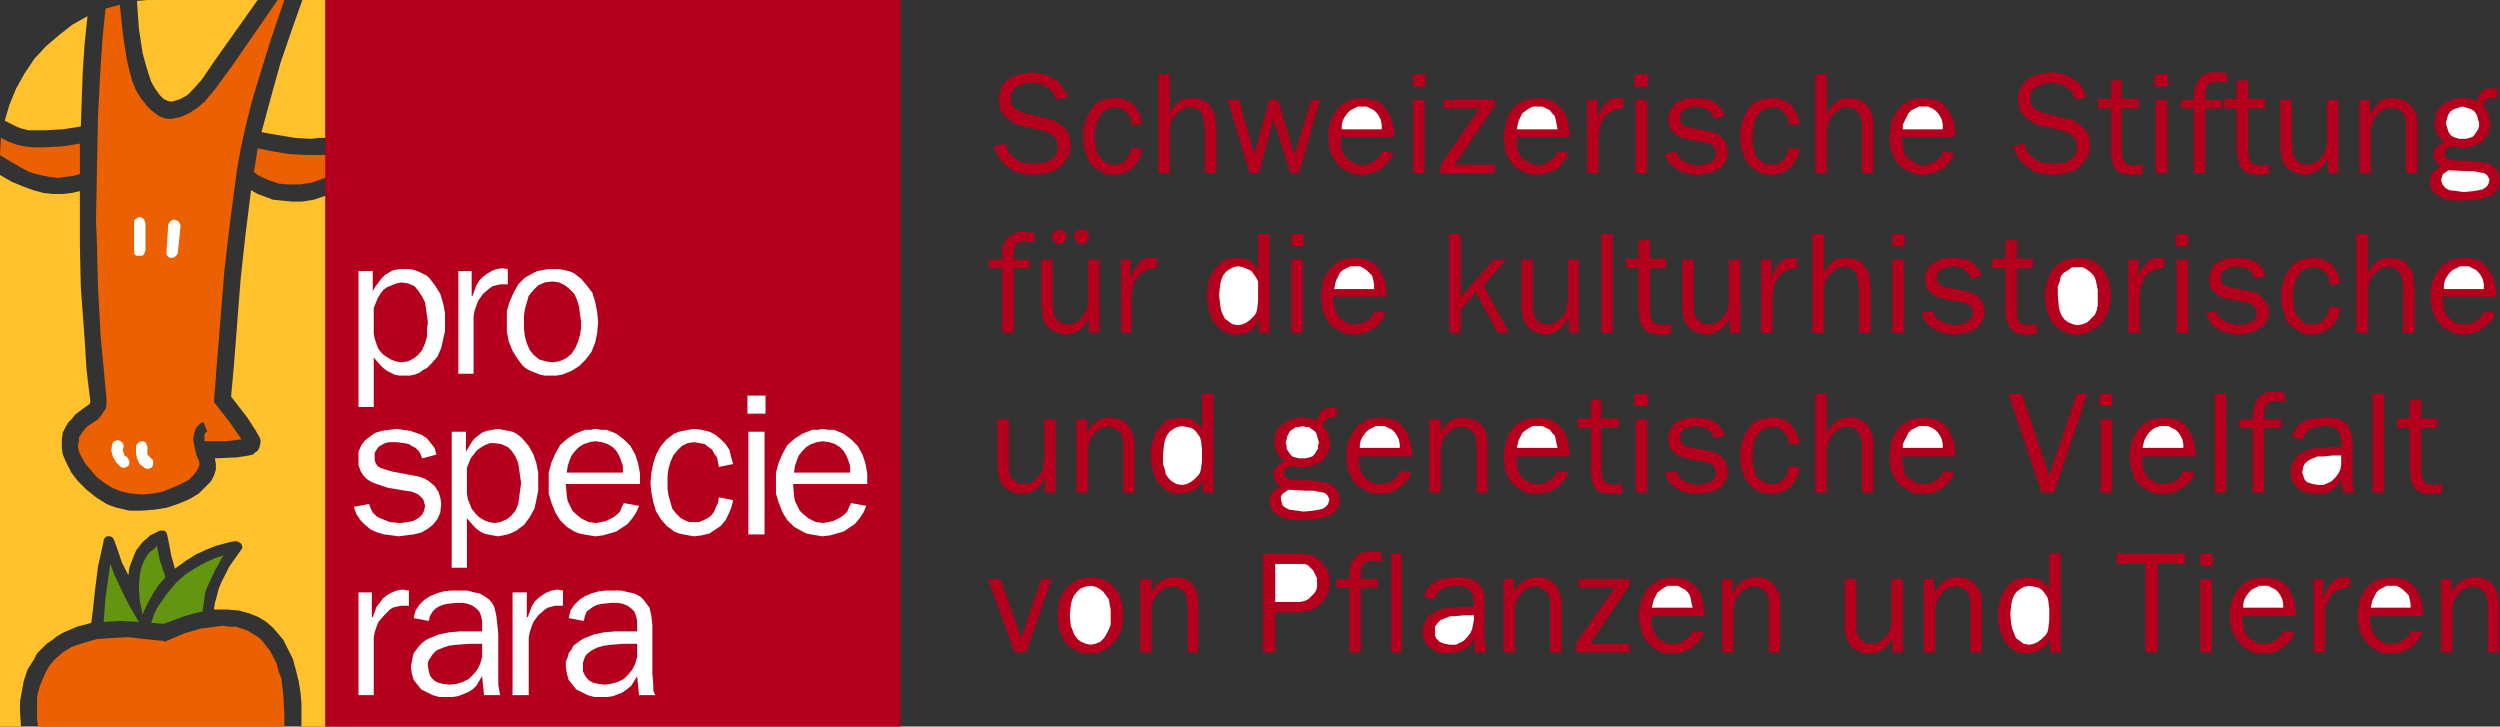 <?xml version="1.0" encoding="UTF-8"?>
<svg xmlns="http://www.w3.org/2000/svg" id="Ebene_1" viewBox="0 0 657.25 191">
  <rect x="0" y="0" width="657.25" height="191" fill="#333333" stroke="none"/>
  <defs>
    <style>.cls-1{fill:#eb6000;}.cls-2{fill:#fff;}.cls-3{fill:#ffc12c;}.cls-4{fill:#639511;}.cls-5{fill:#b4001d;}</style>
  </defs>
  <polygon class="cls-5" points="85.5 0 85.5 191 236.75 191 236.75 0 85.5 0 85.5 0"></polygon>
  <polygon class="cls-3" points="11 170.5 11 170.5 12.25 169.25 13.75 168.25 15 167.25 16.75 166.25 20.25 164.75 24 163.75 24 163.75 24.5 159.75 25 155 25.75 149 27.25 142.25 27.25 142.25 27.25 141.75 27.75 141.25 28 141 28.5 141 28.5 141 29 141 29.5 141.25 29.75 141.5 30 142 30 142 31 144.75 32 147.75 33.75 151.25 33.75 151.25 34 149.25 34.75 147.25 34.75 147.25 35.75 144.75 37.5 142.5 39.5 140.75 42 139.5 42 139.5 42.75 139.5 43.25 139.5 43.25 139.5 43.75 140 44 140.75 44 140.75 44.5 143.25 45 146 46 149.5 46 149.5 48.75 147.5 51.5 145.75 54.25 144.5 56.75 143.5 60.5 142.5 62 142.25 62 142.25 62.75 142.5 63.5 143 63.5 143 63.75 144 63.25 144.75 63.25 144.75 60.25 149 59.25 151 58.25 153 57.5 154.75 57 156.75 56.5 158.5 56.25 160.25 56.25 160.25 59.75 160.25 62.75 160.5 65.5 161.25 68 162.25 70 163.5 71.75 165 73.25 166.75 74.5 168.25 74.5 168.25 75.75 170.75 77 173.25 77.75 176 78.5 179 79 182 79.25 185 79.25 188 79.25 191 85.5 191 85.5 51.5 85.5 51.5 82.5 52.5 79.5 53 76.75 53 74.25 52.75 71.75 52.5 69.75 51.75 67.75 51 66 50 66 50 64.5 62 63.25 73.5 61.5 96 61.5 96 60.75 104.25 60.75 104.25 65 109.75 67.25 113.25 68.25 115 68.5 115.75 68.5 115.75 68.5 116.25 68.5 116.25 68.25 117.5 67.75 118.5 67.75 118.5 67 119 66.5 119.5 65.5 119.75 62.25 120.25 56.5 120.5 56.5 120.5 56.75 122 56.75 122 56.75 123.5 56.25 125 55.5 126.5 54.25 127.75 54.25 127.75 52.25 129.75 49.75 131.25 46.75 132.5 43.75 133.5 40.5 134 37.25 134.25 34 134.25 30.75 133.5 30.75 133.5 29.25 133 28 132.5 25.25 130.75 22.75 128.75 20.5 126.5 18.75 124.25 17.5 121.75 16.5 119.5 16.25 117.75 16.25 117.75 16.25 115.5 16.5 113.75 17.25 112.25 18 111 19 110 19.75 109 21.75 107.5 21.75 107.5 23.5 106.25 23.75 105.75 23.75 105.5 23.75 105.5 22.75 97.25 22.25 89.25 21.25 75.5 21 64.75 21 58.25 21 58.25 21 50.25 21 50.25 18.75 50.75 16.5 51 14 51 11.5 50.75 8.75 50 6 49 3 47.75 0 46 0 191 5.5 191 5.5 191 5.25 187 5.25 184.5 5.75 181.75 6.25 179 7.25 176 9 173.25 9.75 171.75 11 170.5 11 170.5 11 170.5"></polygon>
  <polygon class="cls-3" points="85.5 36.25 85.5 0 85.5 0 79.5 0 79.5 0 76.75 7.75 73.75 16.5 71.25 25.5 68.75 34.75 68.75 34.75 73 35.5 77.5 36.25 81.75 36.5 83.75 36.25 85.5 36.25 85.5 36.25 85.5 36.25"></polygon>
  <polygon class="cls-3" points="21.25 33.25 21.25 33.25 21.75 19 22.25 11.5 23 4.25 23 4.25 23 4.25 19 6.5 15.5 9.25 12 12.25 9 15.5 6.5 19.25 4.25 23.25 2.5 27.5 1.25 31.75 1.25 31.75 4.25 33.25 4.25 33.25 5.5 33.75 7.5 34.25 9.5 34.25 11.75 34.25 16.5 34 21.25 33.25 21.25 33.25 21.25 33.25"></polygon>
  <polygon class="cls-3" points="45 26.75 45 26.75 46 26.5 47.5 26 49.25 25 50.75 23.5 50.75 23.5 53 21 56.75 15.5 67.75 0 67.75 0 41.5 0 41.5 0 38.75 0 36 .25 36 .25 36.5 7.5 37.5 14 38.25 16.75 39 19.25 39.75 21.5 40.75 23.25 40.75 23.25 42 25 43 26 44 26.5 45 26.75 45 26.75 45 26.75"></polygon>
  <polygon class="cls-1" points="2.25 37.25 2.25 37.25 1.25 36.75 .25 36.25 .25 36.25 0 40.75 0 40.75 2 42 2 42 5 43.75 7.75 45.25 10.5 46 13 46.5 15.25 46.75 17.25 46.5 19.25 46.25 21 45.75 21 45.75 21 37.75 21 37.75 16.25 38.5 11.25 38.75 8.75 38.75 6.5 38.5 4.25 38 2.25 37.25 2.25 37.25 2.25 37.25"></polygon>
  <polygon class="cls-1" points="25.25 58.25 25.25 58.25 25.5 64.75 25.75 75.25 26.5 89 27.25 96.75 28 105 28 105 28 105.75 28 105.75 28 106.75 27.75 107.5 26.75 109 25.75 110.25 24.25 111.25 24.25 111.25 22.75 112.25 21.75 113.5 21.25 114.25 20.75 115 20.75 116 20.5 117 20.5 117 20.5 117.5 20.5 117.5 20.75 118.75 21.5 120.25 22.5 122 24 123.75 25.5 125.5 27.5 127 29.5 128.25 32 129.25 32 129.25 34.5 129.75 37.5 130 40.25 129.75 42.75 129.25 45.25 128.25 47.5 127.25 49.5 126.25 51 124.75 51 124.75 51.75 123.75 52.25 122.75 52.5 122 52.25 121 52.25 121 51.75 120 51.25 118 50.75 115.5 51 114.25 51.25 113.25 51.25 113.25 51.5 112.5 52.25 111.75 52.75 111.25 53.5 111 54.5 113.5 54.5 113.5 54 113.75 53.75 114.25 53.75 114.25 53.75 115.25 53.75 115.25 53.75 116 53.75 116 59.5 116 63.5 115.5 63.5 115.5 60.75 111.5 56.5 106 56.25 105.75 57 95.75 57 95.75 58 83.5 59 71 60.5 58.25 62.25 45 62.25 45 63.25 39.25 64.5 33.5 66 27.5 67.75 21.5 71.25 10.25 74.75 0 74.75 0 73 0 73 0 61.25 17 56.5 23.5 53.75 26.75 53.75 26.75 52 28.25 49.75 29.75 47.5 30.75 46.25 31 45 31.25 45 31.25 44 31.25 43 31 41.75 30.5 40.75 29.75 39.75 29 38.75 28 37 25.75 37 25.75 35.75 23.75 34.75 21.25 34 18.5 33.25 15.25 32.25 8.5 31.5 1.25 31.5 1.25 27.75 2.25 27.75 2.25 27 9.5 26.5 16.5 25.75 30.75 25.5 44.25 25.25 57 25.25 57 25.25 58.25 25.25 58.25 25.25 58.25"></polygon>
  <polygon class="cls-1" points="67.75 39 67.75 39 66.75 45.25 66.75 45.25 67.75 46 69.25 46.75 71 47.5 73.25 48.25 75.75 48.5 78.75 48.5 82 48 85.5 46.75 85.5 40.75 85.5 40.75 83.25 40.75 81 40.75 76 40.5 71.5 39.75 67.75 39 67.75 39 67.75 39"></polygon>
  <polygon class="cls-1" points="74.75 187.5 74.75 187.5 74.5 183 74 178.5 73.25 176.5 72.75 174.5 71.75 172.5 70.75 170.75 70.75 170.75 69.75 169.5 68.75 168.25 67.5 167.25 66.25 166.5 65 165.75 63.5 165.25 62 164.75 60.25 164.75 58.5 164.5 56.75 164.75 52.75 165.25 48.5 166.5 43.75 168.5 43.5 168.75 43 168.5 43 168.5 38 168 33.5 167.5 29.25 167.75 25.5 168 22 169 19 170 16.5 171.5 14.25 173.5 14.25 173.5 13 175 12 176.75 11.25 178.5 10.5 180.25 10 182 9.75 183.5 9.75 186.75 9.75 186.75 9.75 189.25 10 191 74.75 191 74.75 191 74.75 187.5 74.75 187.5 74.75 187.5"></polygon>
  <polygon class="cls-4" points="41.25 143.5 41.25 143.5 40.25 144.5 39 145.5 38.25 146.75 37.5 148.25 37.5 148.25 37 149.75 36.75 151.25 36.5 154.25 36.5 154.25 36.75 158 37.5 161.5 37.5 161.5 38.75 158.75 40.25 156 41.75 153.75 43.5 151.75 43.5 151.75 42 147.25 41.25 143.5 41.25 143.5 41.25 143.5"></polygon>
  <polygon class="cls-4" points="36.5 163.5 36.5 163.5 34 159.25 32 155.25 30.25 151.5 29 148.25 29 148.25 27.75 157 27.25 163.5 27.25 163.5 31.75 163.25 36.5 163.5 36.5 163.5 36.5 163.5"></polygon>
  <polygon class="cls-4" points="53.25 160.75 53.25 160.75 53.5 159 53.75 157.25 54 155.5 54.75 153.75 56.5 150 58.75 146 58.75 146 56.5 146.75 54.25 147.75 51.5 149.25 48.75 151 46.25 153.25 43.75 156.25 42.75 157.75 41.5 159.5 40.5 161.5 39.75 163.75 39.75 163.75 43 164 43 164 45.75 163 48.5 162 51 161.25 53.25 160.75 53.25 160.75 53.25 160.75"></polygon>
  <polygon class="cls-2" points="29.5 116.75 29.5 116.75 29.25 118.5 29.75 120.25 30.5 121.5 31.75 122.75 31.75 122.75 32.25 123 32.75 123 33.25 122.75 33.75 122.5 33.75 122.5 34 121.75 34 121.25 33.75 120.75 33.5 120.25 33.5 120.25 32.75 119.75 32.5 119 32.25 118.25 32.5 117.5 32.5 117.5 32.5 117 32.25 116.5 31.75 116 31.25 115.75 31.25 115.75 30.75 115.75 30 116 29.75 116.25 29.5 116.75 29.5 116.75 29.5 116.75"></polygon>
  <polygon class="cls-2" points="35.75 117.25 35.75 117.25 35.75 119 36 120.5 36.75 122 38 123 38 123 38.5 123.25 39 123.25 39.75 123 40 122.75 40 122.75 40.25 122.25 40.25 121.5 40.25 121 39.75 120.5 39.75 120.5 39.25 120 38.75 119.5 38.75 118.75 38.75 117.75 38.75 117.75 38.75 117.25 38.5 116.75 38.25 116.25 37.5 116 37.5 116 37 116 36.5 116.25 36 116.75 35.75 117.25 35.75 117.25 35.75 117.25"></polygon>
  <polygon class="cls-2" points="35.25 58.5 35.25 65.75 35.25 65.75 35.25 66.5 35.5 67 36 67.25 36.75 67.25 36.75 67.25 37.25 67.25 37.75 67 38 66.5 38.25 65.75 38.25 58.75 38.25 58.75 38 58 37.75 57.5 37.25 57.25 36.75 57 36.75 57 36.25 57.25 35.75 57.5 35.25 58 35.25 58.5 35.25 58.5 35.25 58.5"></polygon>
  <polygon class="cls-2" points="44.25 59 43.75 66.25 43.75 66.25 43.75 66.75 44 67.25 44.5 67.75 45 67.75 45 67.75 45.5 67.75 46 67.5 46.5 67 46.75 66.5 47.5 59.25 47.5 59.25 47.25 58.75 47 58.25 46.5 58 46 57.75 46 57.75 45.5 57.75 45 58 44.5 58.5 44.25 59 44.25 59 44.25 59"></polygon>
  <polygon class="cls-2" points="98.25 107 94.25 107 94.25 71.25 98 71.25 98 76.5 98 76.5 98 76.5 98.75 75.25 99.5 74.25 100.25 73.25 101.25 72.25 102.5 71.5 103.5 71 105 70.75 106.5 70.75 106.5 70.75 107.75 70.75 109 71 110.25 71.5 111.25 72 112.25 72.5 113 73.25 114.5 75.25 115.75 77.25 116.5 79.75 117 82.25 117 84.5 117 84.5 117 87 116.5 89.25 116 91.5 115 93.75 115 93.75 113.25 95.75 112.25 96.75 111.25 97.25 110.25 98 109 98.5 107.75 98.75 106.5 98.75 106.5 98.75 105 98.75 103.75 98.5 102.75 98 101.75 97.5 100.75 96.75 100 96 98.25 94 98.25 107 98.25 107"></polygon>
  <polygon class="cls-5" points="98.25 87.75 98.25 87.75 98.5 89 99 90.5 99.5 91.75 100.5 93 101.5 93.75 102.75 94.5 104 95 105.5 95.25 105.5 95.25 107.25 95 108.75 94.25 110 93.25 111 92 111 92 111.75 90.25 112.25 88.5 112.25 86.5 112.5 84.75 112.5 84.75 112.25 83 112 81.25 111.75 79.5 111 78 110 76.5 109 75.25 107.25 74.5 105.5 74.25 105.5 74.25 104.25 74.5 103 75 101.75 75.5 100.75 76.25 100 77.25 99.25 78.5 98.75 79.75 98.25 81 98.25 87.75 98.25 87.75"></polygon>
  <polygon class="cls-2" points="124 71.25 124 77.75 124.25 77.75 124.25 77.75 125.25 75 126 73.75 127 72.75 128 72 129.25 71.25 130.5 70.75 132 70.5 133.5 70.75 133.5 74.75 132.75 74.75 132.75 74.75 131.5 74.75 130.5 75 129.5 75.25 128.75 75.75 127 77.25 125.75 79 125.75 79 125.25 80.25 124.75 81.75 124.5 83.25 124.5 84.75 124.5 98.25 120.5 98.25 120.5 71.25 124 71.25 124 71.25"></polygon>
  <polygon class="cls-2" points="133.25 84.5 133.25 84.5 133.25 81.75 134 79.25 135 77 136.25 74.75 138 73 140.25 71.75 141.25 71.25 142.75 71 144 70.75 145.5 70.75 145.5 70.75 147 70.75 148.25 71 149.5 71.25 150.75 71.75 152.75 73.25 154.25 75 155.75 77 156.5 79.5 157 82 157.25 84.75 157.25 84.75 157 87.5 156.5 90 155.5 92.5 154 94.5 152.25 96.25 150.25 97.5 149 98 147.75 98.5 146.25 98.75 144.75 98.75 144.75 98.75 143.25 98.75 142 98.5 140.75 98 139.5 97.5 138.5 97 137.5 96.25 136 94.25 134.75 92.25 133.75 89.75 133.25 87.25 133.25 84.5 133.25 84.5 133.25 84.5"></polygon>
  <polygon class="cls-5" points="151.25 91.5 151.25 91.5 152 89.75 152.5 88 152.75 86.25 152.75 84.5 152.75 84.5 152.5 82.75 152.25 80.75 151.75 79 151 77.25 151 77.25 149.75 76 148.5 75 147 74.25 145.25 74 145.25 74 143.25 74.25 141.5 75 140.25 76.25 139 77.75 139 77.75 138.5 79.5 138 81.25 137.75 83 137.75 84.5 137.75 84.5 137.75 86.5 138 88.5 138.5 90.25 139.25 92 139.25 92 140.25 93.25 141.75 94.5 143.5 95 145.25 95.25 145.25 95.25 147 95 148.75 94.25 150.25 93 151.25 91.5 151.25 91.5 151.25 91.5"></polygon>
  <polygon class="cls-2" points="97 132.5 97 132.5 97.5 133.75 98 134.75 99 135.75 100 136.25 101.25 136.75 102.5 137.25 105.25 137.5 105.25 137.5 107.25 137.25 108.5 137 109.5 136.5 110.25 136 111 135.25 111.5 134.25 111.75 133 111.75 133 111.5 132 111.25 131.25 110.5 130.5 110 130 108.25 129.25 106.5 129 102 128.25 102 128.25 100.5 127.75 99 127.25 97.75 126.75 96.5 126 95.5 125 94.75 123.75 94.25 122.25 94.25 120.75 94.25 120.75 94.25 118.75 95 117 96 115.75 97.25 114.75 98.75 113.75 100.5 113.25 102.25 113 104.25 112.75 104.25 112.75 106 113 107.75 113.25 109.25 113.75 110.75 114.25 112.25 115.25 113.25 116.5 114.25 117.75 114.75 119.5 111 120.5 111 120.5 110.5 119.25 110 118.5 109.25 117.75 108.25 117.25 107.5 116.75 106.25 116.5 104.25 116.25 104.25 116.25 102.25 116.25 101.25 116.5 100.25 117 99.5 117.5 99 118.25 98.5 119 98.5 120 98.5 120 98.5 121 98.75 121.75 99.25 122.5 100 123 101.5 123.5 103.25 124 107.25 124.75 107.25 124.75 110 125.25 111.5 125.75 112.75 126.5 112.75 126.5 114.25 127.75 115.25 129.25 115.75 130.75 116 132.5 116 132.5 115.75 134.75 115 136.5 113.75 138 112.5 139 110.75 140 108.75 140.5 106.75 140.75 104.75 141 104.75 141 103 140.75 101 140.5 99.25 140 97.5 139.25 96 138 94.75 136.75 93.75 135.25 93 133.25 97 132.5 97 132.5"></polygon>
  <polygon class="cls-2" points="122.75 149.25 118.75 149.25 118.75 113.5 122.5 113.5 122.5 118.75 122.5 118.75 122.5 118.75 123.25 117.5 124 116.25 124.75 115.25 125.75 114.5 126.75 113.75 128 113.25 129.5 113 131 112.75 131 112.75 132.25 113 133.5 113.25 134.75 113.5 135.75 114 136.75 114.75 137.5 115.5 139 117.25 140.25 119.5 141 121.75 141.5 124.25 141.5 126.75 141.5 126.75 141.5 129 141 131.5 140.5 133.75 139.25 136 139.25 136 137.75 138 136.75 138.75 135.75 139.5 134.75 140 133.5 140.5 132.25 140.75 131 141 131 141 129.5 140.75 128.25 140.5 127.25 140.25 126.25 139.75 125.25 139 124.5 138.25 122.75 136.25 122.75 149.25 122.75 149.25"></polygon>
  <polygon class="cls-5" points="122.75 129.75 122.75 129.75 123 131.25 123.5 132.5 124 133.75 125 135 126 136 127.25 136.75 128.5 137.25 130 137.5 130 137.5 131.5 137.25 133.25 136.5 134.5 135.5 135.5 134.25 135.5 134.25 136.25 132.5 136.5 130.75 136.75 128.75 137 127 137 127 136.75 125.25 136.5 123.5 136.25 121.75 135.5 120 134.5 118.5 133.5 117.5 131.75 116.75 130 116.5 130 116.5 128.75 116.5 127.5 117 126.25 117.75 125.25 118.5 124.5 119.5 123.75 120.5 123.25 121.75 122.75 123 122.75 129.75 122.75 129.75"></polygon>
  <polygon class="cls-2" points="168 133 168 133 167.25 134.75 166.25 136.25 165 137.75 163.5 138.75 162 139.75 160.25 140.25 158.5 140.75 156.5 141 156.5 141 155 140.75 153.5 140.5 152.25 140.25 151 139.75 149 138.5 147.25 136.75 146 134.75 145 132.25 144.25 129.75 144.25 127 144.25 127 144.25 124.25 145 121.5 146 119.25 147.25 117 149.25 115.25 151.25 114 152.5 113.5 153.75 113 155.25 113 156.5 112.75 156.5 112.75 158 113 159.5 113 160.75 113.5 162 114 163 114.75 164 115.5 165.75 117.25 167 119.5 167.75 121.75 168.25 124.5 168.25 127.25 148.75 127.25 148.75 127.25 149 130.25 149.25 131.75 150 133.25 150 133.25 150.5 134.25 151.25 135 152.75 136.25 154.75 137.25 156.75 137.5 156.75 137.5 158 137.25 159.25 137 160.25 136.5 161.25 136 162.25 135.25 163 134.5 163.5 133.25 164 132.25 168 133 168 133"></polygon>
  <polygon class="cls-5" points="163.75 124.25 163.75 124.25 163.75 122.5 163.25 121 162.75 119.75 162 118.5 161 117.5 159.75 116.75 158.25 116.25 156.5 116 156.5 116 155 116.25 153.5 116.75 152.25 117.5 151.25 118.5 150.25 119.75 149.75 121 149.25 122.5 149 124.25 163.75 124.25 163.75 124.25"></polygon>
  <polygon class="cls-2" points="192.75 131.5 192.75 131.5 192.25 133.5 191.5 135.25 190.75 136.75 189.5 138.25 188 139.25 186.5 140.25 184.5 140.75 182.5 141 182.5 141 181 140.75 179.75 140.5 178.5 140.25 177.25 139.75 176.25 139 175.25 138.25 173.75 136.5 172.5 134.5 171.75 132 171.25 129.5 171 127 171 127 171.25 124.25 171.75 121.75 172.5 119.5 173.75 117.25 175.25 115.5 176.25 114.75 177.25 114 178.5 113.5 179.75 113.25 181 113 182.5 112.75 182.5 112.75 184.5 113 186.5 113.5 188 114.25 189.5 115.5 190.75 116.75 191.75 118.25 192.25 120.25 192.75 122 189 122.75 189 122.75 188.75 121.5 188.5 120.25 187.75 119.25 187.25 118.25 186.25 117.5 185.25 116.75 184 116.5 182.5 116.25 182.5 116.25 180.75 116.5 179.25 117.25 178 118.5 177 119.75 176.25 121.5 175.75 123.25 175.5 125 175.5 126.75 175.5 126.75 175.5 128.5 175.75 130.25 176.25 132 176.75 133.75 177.75 135 179 136.25 180.5 137 181.25 137.25 182.25 137.25 182.25 137.25 183.75 137.25 185 136.75 186 136.25 187 135.5 187.75 134.5 188.25 133.25 188.75 132.25 189 130.75 192.75 131.5 192.75 131.5"></polygon>
  <polygon class="cls-2" points="201.25 108.75 196.5 108.75 196.5 104 201.25 104 201.25 108.75 201.25 108.75"></polygon>
  <polygon class="cls-2" points="201 140.5 196.75 140.5 196.75 113.5 201 113.5 201 140.5 201 140.5"></polygon>
  <polygon class="cls-2" points="227.75 133 227.75 133 227 134.75 226 136.25 224.75 137.75 223.25 138.75 221.75 139.75 220 140.25 218.25 140.75 216.25 141 216.25 141 214.75 140.75 213.25 140.5 212 140.25 211 139.75 208.75 138.5 207 136.75 205.75 134.75 204.75 132.25 204 129.75 204 127 204 127 204 124.25 204.75 121.5 205.75 119.25 207 117 209 115.25 211 114 212.25 113.5 213.5 113 215 113 216.25 112.75 216.25 112.75 217.75 113 219.25 113 220.5 113.5 221.75 114 222.75 114.75 223.75 115.5 225.5 117.25 226.75 119.5 227.5 121.75 228 124.5 228 127.25 208.5 127.25 208.5 127.25 208.75 130.25 209 131.75 209.75 133.25 209.75 133.25 210.25 134.25 211 135 212.5 136.25 214.5 137.25 216.5 137.5 216.5 137.5 217.75 137.25 219 137 220 136.5 221 136 222 135.25 222.75 134.5 223.25 133.25 223.75 132.25 227.75 133 227.75 133"></polygon>
  <polygon class="cls-5" points="223.5 124.25 223.5 124.25 223.5 122.5 223 121 222.5 119.75 221.75 118.5 220.75 117.5 219.5 116.75 218 116.25 216.25 116 216.25 116 214.75 116.25 213.25 116.75 212 117.5 211 118.5 210 119.75 209.5 121 209 122.5 208.75 124.25 223.5 124.25 223.5 124.25"></polygon>
  <polygon class="cls-2" points="97.75 155.75 97.75 162.25 98 162.25 98 162.25 99 159.5 100 158.25 100.75 157.25 101.75 156.5 103 155.75 104.25 155.25 105.75 155 107.5 155.25 107.5 159.25 106.5 159.25 106.5 159.25 105.5 159.25 104.25 159.5 103.25 159.75 102.5 160.25 101 161.75 99.5 163.5 99.5 163.5 99 164.75 98.5 166.25 98.25 167.75 98.25 169.25 98.25 182.75 94.25 182.75 94.25 155.75 97.75 155.75 97.75 155.75"></polygon>
  <polygon class="cls-2" points="126.75 166 126.75 165 126.75 165 126.75 163.25 126.5 162 126 160.75 125.25 160 124.25 159.25 123 158.75 121.75 158.5 120 158.5 120 158.5 117.5 158.75 116.5 159 115.25 159.5 114.5 160 113.75 160.75 113 162 112.75 163.25 108.75 162.5 108.75 162.5 109.25 160.5 110.25 159 111.5 157.75 113 156.75 114.75 156 116.5 155.5 118.5 155.25 120.5 155.25 120.5 155.25 122.75 155.25 124.75 155.75 126 156 127 156.5 127.75 157 128.75 157.75 128.75 157.75 129.5 158.75 130 159.75 130.5 162 130.75 164.25 131 166.75 131 177 131 177 131 180 131.25 181.5 131.5 182.75 127.25 182.75 126.75 177.75 126.75 177.75 126 179 125.25 180.25 124.25 181.25 123 182 121.75 182.5 120.5 183 119 183.25 117.5 183.25 117.5 183.25 115.5 183.25 113.75 182.75 112.25 182 110.75 181.25 109.75 180 108.75 178.75 108.25 177 108 175.25 108 175.25 108.25 174 108.5 172.75 108.75 171.75 109.5 170.75 110.25 169.75 111 169 112 168.25 113 167.75 113 167.75 115.5 166.75 118 166.25 120.75 166 123.25 166 126.75 166 126.75 166"></polygon>
  <polygon class="cls-5" points="126.75 169.25 123.5 169.25 123.5 169.25 120 169.5 118 169.75 116.5 170.25 114.75 171 113.75 172 113.25 172.75 112.75 173.5 112.5 174.25 112.5 175.25 112.5 175.25 112.75 176.5 113 177.5 113.5 178.25 114.25 179 115.25 179.5 116.25 179.75 118.25 180 118.25 180 120.25 179.75 121.75 179.25 123.25 178.5 124.5 177.25 125.5 176 126.25 174.5 126.75 172.75 126.75 171 126.75 169.25 126.75 169.25"></polygon>
  <polygon class="cls-2" points="138.5 155.75 138.5 162.25 138.75 162.25 138.75 162.25 139.75 159.5 140.5 158.25 141.5 157.25 142.5 156.5 143.75 155.75 145 155.25 146.5 155 148 155.25 148 159.25 147.25 159.25 147.25 159.25 146 159.25 145 159.5 144 159.75 143.25 160.25 141.5 161.75 140.25 163.5 140.25 163.5 139.75 164.75 139.25 166.25 139 167.75 139 169.25 139 182.75 134.75 182.75 134.75 155.75 138.5 155.75 138.5 155.75"></polygon>
  <polygon class="cls-2" points="167.5 166 167.5 165 167.5 165 167.5 163.25 167.25 162 166.75 160.75 166 160 165 159.25 163.75 158.75 162.5 158.5 160.75 158.5 160.75 158.5 158.25 158.75 157 159 156 159.5 155.25 160 154.25 160.75 153.75 162 153.5 163.25 149.5 162.5 149.5 162.5 150 160.5 151 159 152.25 157.75 153.75 156.75 155.5 156 157.25 155.5 159.25 155.25 161 155.25 161 155.25 163.25 155.25 165.5 155.75 166.75 156 167.75 156.5 168.5 157 169.25 157.75 169.25 157.75 170 158.75 170.75 159.75 171.25 162 171.5 164.25 171.5 166.75 171.5 177 171.5 177 171.75 180 171.75 181.5 172.25 182.75 168 182.75 167.5 177.75 167.5 177.75 166.75 179 166 180.25 164.75 181.25 163.75 182 162.5 182.5 161.25 183 159.75 183.25 158.25 183.25 158.25 183.25 156.25 183.25 154.5 182.75 153 182 151.5 181.25 150.5 180 149.5 178.75 149 177 148.75 175.25 148.75 175.25 148.75 174 149.25 172.75 149.5 171.75 150.25 170.75 150.75 169.75 151.75 169 152.75 168.25 153.75 167.75 153.75 167.75 156.25 166.75 158.75 166.25 161.5 166 164 166 167.5 166 167.5 166"></polygon>
  <polygon class="cls-5" points="167.5 169.25 164 169.25 164 169.25 160.75 169.5 158.75 169.75 157 170.25 155.5 171 154.25 172 153.75 172.75 153.5 173.5 153.25 174.25 153.25 175.25 153.25 175.25 153.25 176.5 153.75 177.5 154.25 178.25 155 179 156 179.5 157 179.75 159 180 159 180 160.75 179.75 162.5 179.25 164 178.5 165.25 177.25 166.25 176 167 174.5 167.5 172.75 167.5 171 167.5 169.25 167.5 169.25"></polygon>
  <polygon class="cls-5" points="264.25 37.75 264.25 37.75 264.75 39 265.25 40.25 266 41 267 41.75 268 42.5 269.25 42.75 270.5 43 271.75 43 271.75 43 273 43 274.25 42.75 275.5 42.5 276.5 41.75 276.5 41.75 277.25 41.25 277.75 40.25 278 39.5 278 38.5 278 38.5 278 37.5 277.75 36.75 277.25 36.25 276.75 35.5 275.25 34.75 273.75 34.25 269.25 33.25 269.25 33.25 266.75 32.5 265.75 31.75 264.75 31 264.75 31 263.75 30 263 29 262.75 27.5 262.5 26.25 262.5 26.25 262.75 24.5 263.25 23 264 21.75 265.25 20.75 266.5 20 268 19.5 269.75 19.25 271.25 19 271.25 19 273 19.25 274.5 19.5 275.75 20 277 20.75 278.25 21.5 279.25 22.75 280 24 280.75 25.5 277.75 26.25 277.75 26.25 277.25 25.25 276.75 24.25 276.25 23.5 275.25 23 274.25 22.25 273.25 22 272.25 21.75 271.25 21.75 271.25 21.75 269.25 22 268.5 22.25 267.5 22.75 266.75 23.25 266.25 24 265.75 24.75 265.75 25.75 265.75 25.75 265.75 26.75 266 27.5 266.5 28.25 267.25 28.75 268.75 29.5 270.5 30 274.25 31 274.25 31 276.75 31.5 278 32.25 279 33 279 33 280.25 34 281 35.25 281.25 36.5 281.5 38 281.5 38 281.25 39.75 280.75 41.25 279.75 42.75 278.5 44 278.5 44 277 45 275.25 45.5 273.5 45.75 271.75 46 271.75 46 269.75 45.75 268.25 45.5 266.5 45 265.25 44 264 43 262.75 41.75 262 40.25 261.25 38.5 264.25 37.75 264.25 37.75"></polygon>
  <polygon class="cls-5" points="300.25 39.25 300.25 39.25 300 40.5 299.5 41.75 298.75 43 298 44 296.75 44.75 295.75 45.5 294.25 45.75 292.75 46 292.75 46 290.75 45.75 289.25 45 287.75 44 286.5 42.75 285.75 41.25 285.25 39.5 284.75 37.75 284.75 35.75 284.75 35.75 284.75 34 285.25 32.25 285.75 30.5 286.75 29 287.75 27.5 289.25 26.5 291 26 293 25.75 293 25.75 294.5 25.75 295.75 26.25 297 26.75 298 27.5 298.75 28.5 299.5 29.75 300 31 300.25 32.5 297.5 33 297.5 33 297.25 31 296.75 30.25 296.25 29.5 295.5 29 294.75 28.5 294 28.25 293 28.25 293 28.25 291.5 28.5 290.5 29 289.5 29.75 289 30.75 288.5 32 288 33.25 287.75 35.75 287.75 35.75 288 38.25 288.25 39.5 288.75 40.75 289.5 41.75 290.25 42.5 291.5 43.25 292.75 43.25 292.75 43.25 293.75 43.25 294.75 43 295.5 42.5 296 42 296.5 41.25 297 40.5 297.5 38.75 300.25 39.25 300.25 39.25"></polygon>
  <polygon class="cls-5" points="316.75 45.5 316.75 34.25 316.75 34.25 316.5 32.25 316.25 30.5 316.25 30.5 315.75 29.5 315 28.75 314 28.25 312.75 28.25 312.75 28.25 311.75 28.25 310.75 28.75 309.75 29.5 309 30.25 309 30.25 308 31.5 307.75 32.75 307.5 34.25 307.5 35.5 307.5 45.5 304.5 45.5 304.5 19.5 307.5 19.5 307.5 29.75 307.5 29.75 307.5 29.75 308.5 28 309.75 26.75 310.75 26.25 311.5 26 313.5 25.75 313.5 25.75 315 26 316.5 26.5 317.75 27.25 318.5 28.5 318.5 28.5 319.25 29.75 319.5 31.25 319.75 34.25 319.75 45.5 316.75 45.5 316.75 45.5"></polygon>
  <polygon class="cls-5" points="341.5 45.5 339.25 45.5 334.75 31.25 331 45.5 328.5 45.5 322.75 26.25 325.75 26.25 329.75 40.5 333.75 26.25 336 26.25 340.25 40.75 344.75 26.25 347 26.25 341.5 45.5 341.5 45.5"></polygon>
  <polygon class="cls-5" points="366.25 40.25 366.25 40.25 365.75 41.5 365 42.5 364 43.5 363 44.5 362 45 360.75 45.5 359.25 45.75 358 46 358 46 356 45.75 354.25 45 352.75 44.25 351.5 43 350.5 41.5 349.75 39.75 349.25 37.75 349.25 35.75 349.25 35.75 349.25 34 349.75 32 350.5 30.25 351.5 28.75 352.75 27.5 354.25 26.5 356 26 358 25.75 358 25.75 360.25 26 362 26.5 363.5 27.5 364.5 29 365.5 30.5 366 32.25 366.5 34 366.5 36 352.5 36 352.5 36 352.5 38.25 352.75 39.5 353.25 40.5 353.25 40.5 354.25 41.75 355.25 42.5 356.75 43.25 358.25 43.5 358.25 43.5 360 43 361.5 42.25 362.5 41.25 363.5 39.75 366.25 40.25 366.25 40.25"></polygon>
  <polygon class="cls-2" points="363.25 34 363.25 34 363.25 32.75 363 31.5 362.5 30.5 362 29.75 361.25 29 360.25 28.5 359.25 28 358 28 358 28 357 28 356 28.5 355 29 354.25 29.75 353.5 30.75 353 31.75 352.75 32.75 352.75 34 363.25 34 363.25 34"></polygon>
  <polygon class="cls-5" points="374.75 22.75 371.5 22.75 371.5 19.5 374.75 19.5 374.75 22.75 374.75 22.75"></polygon>
  <polygon class="cls-5" points="374.5 45.5 371.5 45.5 371.5 26.25 374.5 26.25 374.5 45.5 374.5 45.5"></polygon>
  <polygon class="cls-5" points="393 27.75 382.5 43.25 393 43.25 393 45.5 378.75 45.5 378.75 43.25 389 28.5 379.5 28.5 379.5 26.25 393 26.25 393 27.75 393 27.75"></polygon>
  <polygon class="cls-5" points="412.25 40.25 412.25 40.25 411.75 41.5 411 42.5 410.25 43.5 409.25 44.5 408 45 406.75 45.5 405.5 45.75 404.25 46 404.25 46 402 45.75 400.25 45 398.75 44.25 397.5 43 396.5 41.5 395.75 39.75 395.5 37.75 395.25 35.75 395.25 35.75 395.5 34 396 32 396.5 30.25 397.5 28.75 398.75 27.5 400.5 26.5 402.25 26 404.25 25.75 404.25 25.75 406.25 26 408 26.5 409.5 27.5 410.75 29 411.75 30.5 412.25 32.25 412.5 34 412.75 36 398.75 36 398.75 36 398.75 38.25 399 39.5 399.5 40.5 399.5 40.5 400.25 41.75 401.5 42.5 403 43.25 404.5 43.5 404.5 43.5 406.25 43 407.5 42.25 408.75 41.25 409.5 39.75 412.25 40.25 412.25 40.25"></polygon>
  <polygon class="cls-2" points="409.5 34 409.5 34 409.25 32.75 409 31.5 408.75 30.5 408 29.75 407.5 29 406.5 28.5 405.5 28 404.25 28 404.25 28 403 28 402 28.5 401.25 29 400.25 29.75 399.75 30.75 399.25 31.75 399 32.75 398.75 34 409.5 34 409.5 34"></polygon>
  <polygon class="cls-5" points="420 26.25 420 30.75 420 30.75 420 30.75 421 28.75 422 27.25 422.75 26.5 423.75 26 424.75 25.75 425.75 25.75 426.75 25.75 426.75 28.5 426.25 28.5 426.25 28.5 424.75 28.75 423.25 29.5 422.25 30.25 421.25 31.75 421.25 31.75 420.75 32.75 420.5 33.75 420.25 35.75 420.25 45.5 417.25 45.5 417.25 26.25 420 26.25 420 26.25"></polygon>
  <polygon class="cls-5" points="433.25 22.75 429.75 22.75 429.75 19.5 433.25 19.5 433.25 22.75 433.25 22.75"></polygon>
  <polygon class="cls-5" points="433 45.5 430 45.5 430 26.25 433 26.25 433 45.5 433 45.5"></polygon>
  <polygon class="cls-5" points="440.75 39.75 440.75 39.75 441 40.75 441.5 41.5 442 42 442.75 42.5 444.75 43.25 446.5 43.5 446.5 43.5 448 43.25 449.5 42.75 450.25 42.25 450.75 41.75 451 41 451.25 40.25 451.25 40.25 451 39.5 450.75 39 450.5 38.5 450 38 448.75 37.5 447.5 37.25 444.25 36.75 444.25 36.75 442 36.25 441.25 35.75 440.25 35 439.5 34.5 439 33.5 438.75 32.5 438.5 31.5 438.5 31.5 438.75 30 439.25 28.75 440 27.75 440.75 27 442 26.5 443.25 26 444.5 25.75 445.75 25.75 445.75 25.75 448.25 26 449.5 26.25 450.5 26.75 451.5 27.5 452.25 28.25 453 29.25 453.5 30.5 450.75 31.25 450.75 31.25 450 29.75 448.75 28.75 447.25 28.25 445.75 28 445.75 28 444.25 28.25 443 28.75 442.5 29 442 29.5 441.75 30.25 441.75 31 441.75 31 441.75 31.75 442 32.25 442.25 32.75 442.75 33 443.75 33.5 445 33.75 448 34.25 448 34.25 450 34.75 451 35 452 35.5 452 35.5 453 36.5 453.75 37.5 454 38.75 454.25 40 454.25 40 454 41.5 453.5 42.75 452.75 43.75 451.75 44.5 450.5 45.25 449 45.5 447.75 45.75 446.25 46 446.25 46 444.75 45.75 443.5 45.5 442.25 45.25 441 44.5 440 43.75 439 43 438.25 41.75 437.75 40.5 440.75 39.75 440.75 39.75"></polygon>
  <polygon class="cls-5" points="473.25 39.25 473.25 39.25 472.75 40.5 472.25 41.75 471.5 43 470.75 44 469.75 44.75 468.5 45.5 467.25 45.75 465.75 46 465.75 46 463.75 45.75 462 45 460.5 44 459.5 42.75 458.5 41.25 458 39.5 457.5 37.75 457.5 35.75 457.5 35.75 457.5 34 458 32.25 458.5 30.5 459.5 29 460.5 27.5 462 26.5 463.75 26 465.75 25.75 465.75 25.75 467.25 25.75 468.5 26.25 469.75 26.75 470.75 27.5 471.5 28.5 472.25 29.75 472.75 31 473.25 32.5 470.5 33 470.5 33 470 31 469.5 30.25 469 29.5 468.5 29 467.75 28.5 466.75 28.25 465.75 28.25 465.75 28.25 464.5 28.5 463.25 29 462.5 29.75 461.75 30.75 461.25 32 461 33.25 460.75 35.75 460.75 35.75 460.75 38.25 461.25 39.5 461.5 40.75 462.25 41.75 463.25 42.5 464.25 43.25 465.5 43.25 465.5 43.25 466.75 43.25 467.5 43 468.25 42.5 469 42 469.5 41.25 469.75 40.5 470.5 38.75 473.25 39.25 473.25 39.25"></polygon>
  <polygon class="cls-5" points="489.5 45.5 489.5 34.25 489.5 34.25 489.5 32.25 489 30.5 489 30.5 488.5 29.5 487.75 28.75 486.75 28.25 485.75 28.25 485.75 28.25 484.5 28.25 483.5 28.75 482.5 29.5 481.75 30.25 481.75 30.25 481 31.5 480.5 32.75 480.25 34.25 480.25 35.5 480.25 45.5 477.25 45.5 477.25 19.5 480.25 19.5 480.25 29.75 480.25 29.75 480.25 29.75 481.5 28 482.75 26.75 483.5 26.25 484.25 26 486.25 25.75 486.25 25.75 487.75 26 489.25 26.5 490.5 27.25 491.5 28.5 491.5 28.5 492 29.75 492.5 31.25 492.5 34.25 492.5 45.5 489.5 45.5 489.5 45.5"></polygon>
  <polygon class="cls-5" points="513.75 40.25 513.75 40.25 513.25 41.5 512.5 42.5 511.75 43.5 510.75 44.5 509.5 45 508.25 45.5 507 45.75 505.5 46 505.5 46 503.5 45.75 501.75 45 500.25 44.25 499 43 498 41.5 497.25 39.75 496.75 37.75 496.75 35.75 496.75 35.75 497 34 497.25 32 498 30.25 499 28.75 500.25 27.5 501.75 26.5 503.5 26 505.75 25.75 505.75 25.75 507.75 26 509.5 26.5 511 27.5 512.25 29 513 30.5 513.75 32.25 514 34 514 36 500 36 500 36 500.25 38.25 500.5 39.5 500.75 40.5 500.75 40.5 501.75 41.75 503 42.5 504.25 43.25 505.75 43.5 505.75 43.5 507.5 43 509 42.25 510.25 41.25 511 39.75 513.75 40.25 513.75 40.25"></polygon>
  <polygon class="cls-2" points="510.75 34 510.75 34 510.75 32.75 510.5 31.5 510 30.5 509.5 29.75 508.75 29 508 28.5 506.75 28 505.75 28 505.75 28 504.5 28 503.5 28.5 502.5 29 501.75 29.75 501.25 30.75 500.75 31.75 500.25 32.75 500.25 34 510.75 34 510.75 34"></polygon>
  <polygon class="cls-5" points="532.25 37.75 532.25 37.75 532.5 39 533.25 40.25 534 41 535 41.75 536 42.5 537.25 42.75 538.5 43 539.75 43 539.75 43 541 43 542.25 42.75 543.5 42.5 544.5 41.75 544.5 41.75 545.25 41.25 545.75 40.25 546 39.5 546 38.5 546 38.5 546 37.5 545.75 36.75 545.25 36.25 544.75 35.5 543.25 34.75 541.75 34.25 537.25 33.25 537.25 33.25 534.75 32.5 533.75 31.75 532.75 31 532.75 31 531.75 30 531 29 530.75 27.5 530.5 26.25 530.5 26.25 530.75 24.5 531.25 23 532 21.75 533.25 20.75 534.5 20 536 19.5 537.75 19.25 539.25 19 539.25 19 541 19.25 542.5 19.5 543.75 20 545 20.75 546.25 21.5 547.25 22.75 548 24 548.5 25.5 545.75 26.25 545.75 26.25 545.25 25.25 544.75 24.25 544 23.5 543.25 23 542.25 22.25 541.25 22 540.25 21.75 539.25 21.75 539.25 21.75 537.25 22 536.5 22.25 535.5 22.75 534.75 23.25 534.25 24 533.75 24.75 533.75 25.75 533.75 25.75 533.75 26.75 534 27.5 534.5 28.25 535.25 28.75 536.75 29.5 538.5 30 542.25 31 542.25 31 544.75 31.5 546 32.25 547 33 547 33 548.25 34 549 35.25 549.25 36.5 549.5 38 549.5 38 549.25 39.75 548.75 41.25 547.75 42.75 546.5 44 546.5 44 545 45 543.25 45.5 541.5 45.75 539.75 46 539.75 46 537.75 45.75 536 45.5 534.5 45 533.25 44 532 43 530.75 41.75 530 40.25 529.25 38.5 532.25 37.75 532.25 37.75"></polygon>
  <polygon class="cls-5" points="563.25 45.75 560.25 46 560.25 46 559 45.75 557.75 45.5 556.75 45 556 44.25 555.5 43.25 555.25 42.25 555 41 555 39.5 555 28.5 551.5 28.5 551.5 26 555 26 555 21.25 557.75 21 557.75 26 562.25 26 562.25 28.5 557.75 28.5 557.75 40 557.75 40 558 41.5 558.5 42.75 559 43 559.5 43.25 561 43.5 563.25 43.25 563.25 45.75 563.25 45.75"></polygon>
  <polygon class="cls-5" points="570 22.75 566.5 22.75 566.5 19.5 570 19.5 570 22.75 570 22.75"></polygon>
  <polygon class="cls-5" points="569.75 45.5 566.75 45.5 566.75 26.25 569.75 26.25 569.75 45.5 569.75 45.5"></polygon>
  <polygon class="cls-5" points="584.25 28.5 579.75 28.5 579.75 45.5 576.75 45.5 576.75 28.5 573.5 28.5 573.5 26.25 576.75 26.25 576.75 26.25 576.75 24.75 577 23.25 577.5 22 578 21 578.75 20 579.75 19.5 581.25 19 582.75 19 585.5 19.25 585.5 21.75 585.5 21.75 584.25 21.5 583 21.5 583 21.5 582 21.5 581 21.75 580.5 22.25 580 23 579.75 24.5 579.75 26.25 584.25 26.25 584.25 28.5 584.25 28.5"></polygon>
  <polygon class="cls-5" points="596.5 45.75 593.5 46 593.5 46 592.25 45.75 591 45.5 590 45 589.25 44.25 588.75 43.25 588.5 42.25 588.25 41 588 39.5 588 28.5 584.75 28.5 584.75 26 588 26 588 21.25 591 21 591 26 595.5 26 595.5 28.5 591 28.5 591 40 591 40 591.25 41.5 591.75 42.75 592 43 592.75 43.25 594.25 43.5 596.5 43.25 596.5 45.75 596.5 45.75"></polygon>
  <polygon class="cls-5" points="612 45.5 612 41.75 612 41.75 612 41.75 611 43.25 609.5 44.75 608 45.5 607 45.75 606 46 606 46 604.5 45.75 603.25 45.25 602 44.75 601 43.75 601 43.75 600.25 42.5 599.75 41 599.5 39.5 599.5 38 599.5 26.25 602.5 26.25 602.5 38 602.5 38 602.75 39.75 602.75 40.75 603.25 41.5 603.25 41.5 603.75 42.25 604.5 42.75 605.25 43.25 606.25 43.25 606.25 43.25 607.5 43.25 608.5 42.75 609.5 42.25 610.25 41.25 610.25 41.25 611 40.25 611.5 39 611.75 37.75 611.75 36.5 611.75 26.25 614.75 26.25 614.75 45.5 612 45.5 612 45.5"></polygon>
  <polygon class="cls-5" points="623 29.75 623.25 29.75 623.25 29.75 624.25 28.25 625.5 26.75 627.25 26 628.25 25.75 629.25 25.75 629.25 25.75 630.75 26 632.25 26.5 633.5 27.5 634.5 28.75 634.5 28.75 635.25 30 635.5 31.75 635.5 34.75 635.5 45.5 632.5 45.5 632.5 33.5 632.5 33.5 632.5 31.75 632.25 30.75 632 30 632 30 631.5 29.25 630.5 28.75 629.75 28.5 628.75 28.25 628.75 28.25 627.5 28.5 626.5 28.75 625.5 29.5 624.75 30.25 624.75 30.25 624 31.5 623.5 32.75 623.25 34 623.25 35.5 623.25 45.5 620.25 45.5 620.25 26.25 623 26.25 623 29.75 623 29.75"></polygon>
  <polygon class="cls-5" points="655.75 23.25 656.5 23.25 656.5 25.75 656.25 25.75 656.25 25.75 655 25.75 654 26 653.25 26.75 652.75 27.75 652.75 27.75 653.75 29 654.25 30 654.5 31.25 654.75 32.5 654.75 32.5 654.5 34 654 35.25 653.25 36.5 652.25 37.5 652.25 37.5 651.25 38 650 38.5 648.75 38.75 647.25 39 647.25 39 646 38.75 646 38.75 644.75 38.5 644.75 38.5 644 38.75 643.25 39 642.75 39.75 642.75 40.5 642.75 40.5 642.75 41 643 41.5 643.5 41.75 644 42 644 42 646.5 42.25 648.75 42.25 648.75 42.25 651.5 42.5 653 42.75 654.25 43 654.25 43 655.5 43.75 656.5 44.75 657 46 657.25 47.25 657.25 47.25 657 49 656.25 50.25 655.25 51.25 654 51.75 652.5 52.25 650.75 52.5 647.75 52.75 647.75 52.75 645 52.75 643.5 52.5 642 52 642 52 640.75 51.25 639.75 50.5 639 49.25 638.75 47.75 638.75 47.75 639 46.5 639.5 45.25 640.5 44.5 641.75 43.75 641.75 43.75 641 43.25 640.5 42.75 640 41.75 639.75 40.75 639.75 40.75 640 39.5 640.5 38.75 641.5 38 642.5 37.5 642.5 37.5 641.5 36.25 640.75 35.25 640.25 33.75 640 32.25 640 32.25 640.25 30.75 640.5 29.5 641.25 28.25 642.25 27.5 643.25 26.75 644.75 26.25 646 25.75 647.5 25.75 647.5 25.75 649.5 26 651.25 26.5 651.25 26.5 651.75 25 652.25 24.25 652.75 23.75 654 23.25 655.75 23.25 655.75 23.25 655.75 23.25"></polygon>
  <polygon class="cls-2" points="648.5 45 643.75 44.75 643.75 44.75 643 45.25 642.25 45.75 642 46.5 641.75 47.25 641.75 47.25 642 48.25 642.5 49 643 49.5 644 50 646 50.25 647.75 50.5 647.75 50.5 650.25 50.25 651.75 50 652.75 49.75 652.75 49.75 653.5 49.25 654 48.75 654.25 48.25 654.5 47.25 654.5 47.25 654.25 46.75 654 46.25 653.5 45.75 653 45.5 651.5 45.25 650.25 45 648.5 45 648.5 45"></polygon>
  <polygon class="cls-2" points="651.75 32.25 651.75 32.25 651.5 31.5 651.25 30.5 651 30 650.5 29.25 649.75 28.75 649 28.5 648.25 28.25 647.5 28 647.5 28 646.5 28.25 645.75 28.5 645 28.75 644.25 29.25 643.75 30 643.5 30.5 643.25 31.5 643 32.25 643 32.25 643.25 33.25 643.5 34 643.75 34.75 644.25 35.5 645 36 645.75 36.25 646.5 36.5 647.5 36.5 647.5 36.5 648.25 36.5 649.25 36.25 650 36 650.5 35.5 651 34.75 651.5 34 651.75 33.25 651.75 32.25 651.75 32.25 651.75 32.25"></polygon>
  <polygon class="cls-5" points="270.75 70.5 266.5 70.5 266.5 87.5 263.5 87.5 263.5 70.5 260 70.5 260 68.25 263.5 68.25 263.5 68.25 263.5 66.75 263.5 65.25 264 64 264.5 63 265.5 62 266.5 61.5 267.75 61 269.25 61 272 61.25 272 63.75 272 63.75 270.75 63.5 269.5 63.5 269.5 63.5 268.5 63.5 267.75 63.75 267 64.25 266.75 65 266.5 66.5 266.5 68.25 270.75 68.25 270.75 70.5 270.75 70.5"></polygon>
  <polygon class="cls-5" points="286.25 87.5 286.25 83.75 286.25 83.75 286.25 83.75 285.25 85.25 284 86.75 282.25 87.5 281.25 87.75 280.25 88 280.25 88 279 87.75 277.5 87.25 276.25 86.75 275.25 85.75 275.25 85.75 274.5 84.5 274 83 274 81.5 273.75 80 273.75 68.25 276.75 68.25 276.75 80 276.75 80 277 81.75 277 82.75 277.5 83.5 277.5 83.5 278 84.25 278.75 84.75 279.75 85.25 280.5 85.25 280.5 85.25 281.75 85.25 282.75 84.75 283.75 84.25 284.5 83.25 284.5 83.25 285.25 82.25 285.75 81 286 79.75 286 78.5 286 68.25 289 68.25 289 87.5 286.25 87.5 286.25 87.5"></polygon>
  <polygon class="cls-5" points="278.5 64.25 278.5 64.25 277.75 64 277 63.5 276.75 63 276.5 62.25 276.5 62.25 276.75 61.5 277 60.75 277.75 60.5 278.5 60.25 278.5 60.25 279.25 60.5 279.75 60.75 280.25 61.5 280.5 62.25 280.5 62.25 280.25 63 280 63.5 279.25 64 278.5 64.25 278.5 64.25 278.5 64.25"></polygon>
  <polygon class="cls-5" points="284.25 64.25 284.25 64.25 283.5 64 283 63.5 282.5 63 282.5 62.25 282.5 62.25 282.5 61.5 283 60.75 283.75 60.5 284.5 60.25 284.5 60.25 285.25 60.5 285.75 60.75 286.25 61.5 286.25 62.25 286.25 62.25 286.25 63 285.75 63.5 285.25 64 284.25 64.25 284.25 64.25 284.25 64.25"></polygon>
  <polygon class="cls-5" points="297.25 68.25 297.25 72.75 297.5 72.75 297.5 72.75 298.25 70.75 299.5 69.25 300 68.5 301 68 302 67.75 303 67.75 304.25 67.75 304.25 70.5 303.5 70.5 303.5 70.5 302 70.75 300.5 71.5 299.5 72.25 298.5 73.75 298.5 73.75 298 74.75 297.75 75.75 297.5 77.75 297.5 87.5 294.75 87.5 294.75 68.25 297.25 68.25 297.25 68.25"></polygon>
  <polygon class="cls-5" points="330.75 61.5 333.75 61.5 333.75 87.5 331 87.5 331 84 331 84 331 84 330 85.75 328.75 87 327 87.75 325 88 325 88 323.25 87.75 321.5 87 320.25 86 319 84.5 319 84.5 318.25 83 317.75 81.25 317.5 79.5 317.25 77.75 317.25 77.75 317.5 76 317.75 74.25 318.25 72.5 319.25 71 320.25 69.75 321.75 68.5 323.25 68 325.25 67.75 325.25 67.75 327 68 328.5 68.5 329.75 69.5 330.75 70.75 330.75 61.5 330.75 61.5"></polygon>
  <polygon class="cls-2" points="330.75 76 330.75 76 330.75 74 330.25 73 329.75 72.25 329.75 72.25 329 71.25 328 70.75 326.75 70.25 325.5 70 325.5 70 324.25 70.25 323.25 70.75 322.25 71.5 321.5 72.5 321.5 72.5 321 73.75 320.75 75 320.5 77.5 320.5 77.5 320.75 80 321 81.5 321.5 82.75 322 83.75 323 84.5 324 85.25 325.5 85.5 325.5 85.5 326.75 85.25 327.75 84.75 328.75 84 329.75 83 329.75 83 330.25 82.25 330.5 81.25 330.75 79.25 330.75 76 330.75 76"></polygon>
  <polygon class="cls-5" points="342.75 64.75 339.5 64.75 339.5 61.5 342.75 61.5 342.75 64.75 342.75 64.75"></polygon>
  <polygon class="cls-5" points="342.5 87.5 339.5 87.5 339.5 68.25 342.5 68.25 342.5 87.5 342.5 87.5"></polygon>
  <polygon class="cls-5" points="364.25 82.25 364.25 82.25 363.75 83.5 363 84.5 362.25 85.5 361.25 86.25 360 87 358.75 87.5 357.5 87.75 356 88 356 88 354 87.75 352.25 87 350.75 86.25 349.5 85 348.5 83.5 347.75 81.75 347.5 79.75 347.25 77.75 347.25 77.75 347.5 76 347.75 74 348.5 72.25 349.5 70.75 350.75 69.5 352.25 68.5 354.25 68 356.25 67.75 356.25 67.75 358.25 68 360 68.5 361.5 69.5 362.75 71 363.5 72.5 364.25 74.25 364.5 76 364.5 78 350.5 78 350.5 78 350.75 80.25 351 81.25 351.5 82.5 351.5 82.5 352.25 83.75 353.5 84.5 354.75 85.25 356.25 85.25 356.25 85.25 358 85 359.5 84.25 360.75 83.25 361.5 81.75 364.25 82.25 364.25 82.25"></polygon>
  <polygon class="cls-2" points="361.25 76 361.25 76 361.25 74.75 361 73.5 360.75 72.5 360 71.75 359.25 71 358.5 70.5 357.5 70 356.25 70 356.25 70 355 70 354 70.5 353 71 352.25 71.75 351.75 72.75 351.25 73.75 351 74.75 350.75 76 361.25 76 361.25 76"></polygon>
  <polygon class="cls-5" points="393.75 87.5 388 76.75 384 81.5 384 87.5 381 87.5 381 61.5 384 61.5 384 78 392.75 68.25 396 68.25 390 75 396.75 87.5 393.75 87.5 393.75 87.5"></polygon>
  <polygon class="cls-5" points="412.5 87.5 412.5 83.75 412.25 83.75 412.25 83.75 411.25 85.25 410 86.75 408.25 87.5 407.5 87.75 406.5 88 406.5 88 405 87.75 403.75 87.25 402.5 86.75 401.5 85.75 401.5 85.75 400.75 84.5 400.25 83 400 81.5 400 80 400 68.25 403 68.25 403 80 403 80 403 81.75 403.25 82.75 403.5 83.5 403.5 83.5 404 84.25 404.75 84.75 405.75 85.25 406.75 85.25 406.75 85.25 407.75 85.25 408.75 84.75 409.75 84.25 410.75 83.25 410.75 83.25 411.5 82.25 411.75 81 412 79.75 412.25 78.5 412.25 68.25 415 68.25 415 87.5 412.5 87.5 412.5 87.5"></polygon>
  <polygon class="cls-5" points="421 87.5 421 61.5 424 61.5 424 87.5 421 87.5 421 87.5"></polygon>
  <polygon class="cls-5" points="439.25 87.75 436.25 88 436.25 88 435 87.75 433.75 87.5 432.75 87 432 86.25 431.5 85.25 431 84.25 431 83 430.75 81.5 430.75 70.5 427.5 70.5 427.5 68 430.75 68 430.75 63.25 433.75 63 433.75 68 438 68 438 70.5 433.75 70.5 433.75 82 433.75 82 434 83.5 434.5 84.5 434.75 85 435.5 85.25 437 85.5 439.25 85.25 439.25 87.75 439.25 87.75"></polygon>
  <polygon class="cls-5" points="454.75 87.5 454.75 83.75 454.75 83.75 454.75 83.75 453.75 85.25 452.25 86.75 450.75 87.5 449.75 87.75 448.75 88 448.75 88 447.25 87.75 446 87.25 444.75 86.75 443.75 85.75 443.75 85.75 443 84.5 442.5 83 442.25 81.5 442.25 80 442.25 68.25 445.25 68.25 445.25 80 445.25 80 445.25 81.75 445.5 82.75 446 83.5 446 83.5 446.5 84.25 447.25 84.75 448 85.25 449 85.25 449 85.25 450.25 85.25 451.25 84.75 452.25 84.25 453 83.25 453 83.25 453.75 82.25 454.25 81 454.5 79.75 454.5 78.5 454.5 68.25 457.5 68.25 457.5 87.5 454.75 87.5 454.75 87.5"></polygon>
  <polygon class="cls-5" points="465.75 68.25 465.75 72.75 465.75 72.75 465.75 72.75 466.75 70.75 467.75 69.25 468.5 68.5 469.5 68 470.5 67.75 471.5 67.75 472.5 67.75 472.5 70.5 472 70.5 472 70.5 470.5 70.75 469 71.5 468 72.25 467 73.75 467 73.75 466.5 74.75 466.25 75.75 466 77.75 466 87.5 463 87.5 463 68.25 465.75 68.25 465.75 68.25"></polygon>
  <polygon class="cls-5" points="488.75 87.5 488.75 76.25 488.75 76.25 488.5 74.25 488.25 72.5 488.25 72.5 487.75 71.5 487 70.75 486 70.25 484.75 70.25 484.75 70.25 483.75 70.25 482.5 70.75 481.75 71.5 481 72.25 481 72.25 480 73.5 479.75 74.75 479.5 76 479.5 77.5 479.5 87.5 476.5 87.5 476.5 61.5 479.5 61.5 479.5 71.75 479.5 71.75 479.5 71.75 480.5 70 481.75 68.75 482.5 68.25 483.5 68 485.5 67.75 485.5 67.75 487 68 488.5 68.5 489.75 69.25 490.5 70.5 490.5 70.5 491.25 71.75 491.5 73.25 491.75 76.25 491.75 87.5 488.75 87.5 488.75 87.5"></polygon>
  <polygon class="cls-5" points="500.75 64.75 497.5 64.75 497.5 61.5 500.75 61.5 500.75 64.75 500.75 64.75"></polygon>
  <polygon class="cls-5" points="500.5 87.5 497.5 87.5 497.5 68.25 500.5 68.25 500.5 87.5 500.5 87.5"></polygon>
  <polygon class="cls-5" points="508.25 81.75 508.25 81.75 508.5 82.75 509 83.5 509.5 84 510.5 84.5 512.25 85.25 514 85.5 514 85.5 515.5 85.25 517 84.75 517.75 84.25 518.25 83.75 518.5 83 518.75 82.25 518.75 82.25 518.5 81.5 518.25 81 518 80.5 517.5 80 516.25 79.5 515 79.25 511.75 78.75 511.75 78.75 509.75 78.25 508.75 77.75 507.75 77 507 76.5 506.5 75.5 506.25 74.5 506 73.25 506 73.25 506.25 72 506.75 70.75 507.5 69.75 508.5 69 509.5 68.5 510.75 68 512 67.75 513.25 67.75 513.25 67.75 515.75 68 517 68.25 518 68.75 519 69.5 519.75 70.25 520.5 71.25 521 72.5 518.25 73.25 518.25 73.25 517.5 71.75 516.25 70.75 515 70.25 513.25 70 513.25 70 512 70.25 510.5 70.75 510 71 509.5 71.5 509.25 72.25 509.25 73 509.25 73 509.25 73.5 509.5 74.25 509.75 74.75 510.25 75 511.5 75.5 512.75 75.75 515.5 76.25 515.5 76.25 517.5 76.75 518.5 77 519.5 77.5 519.5 77.5 520.5 78.5 521.25 79.5 521.75 80.75 521.75 82 521.75 82 521.5 83.5 521 84.75 520.25 85.75 519.25 86.5 518 87.25 516.5 87.5 515.25 87.75 513.75 88 513.75 88 512.25 87.75 511 87.5 509.75 87.25 508.5 86.5 507.5 85.75 506.5 85 505.75 83.75 505.25 82.25 508.25 81.75 508.25 81.75"></polygon>
  <polygon class="cls-5" points="535.5 87.75 532.75 88 532.75 88 531.25 87.75 530 87.5 529.25 87 528.5 86.25 528 85.25 527.5 84.25 527.25 83 527.25 81.5 527.25 70.5 523.75 70.5 523.75 68 527.25 68 527.25 63.25 530.25 63 530.25 68 534.5 68 534.5 70.5 530.25 70.5 530.25 82 530.25 82 530.25 83.5 530.75 84.5 531.25 85 531.75 85.25 533.25 85.5 535.5 85.25 535.5 87.75 535.5 87.75"></polygon>
  <polygon class="cls-5" points="537.5 77.75 537.5 77.75 537.75 75.75 538.25 74 538.75 72.25 539.75 70.75 541 69.5 542.5 68.5 544.5 68 546.5 67.75 546.5 67.75 548.5 68 550.25 68.5 551.5 69.5 552.75 70.75 553.75 72.25 554.5 74 554.75 75.75 555 77.75 555 77.75 554.75 79.75 554.25 81.5 553.5 83.25 552.75 84.75 551.25 86 549.75 87 548 87.75 546 88 546 88 544 87.75 542.25 87 540.75 86 539.5 84.75 538.75 83.25 538 81.5 537.75 79.5 537.5 77.75 537.5 77.75 537.5 77.75"></polygon>
  <polygon class="cls-2" points="550.75 82.75 550.75 82.75 551.25 81.5 551.5 80.25 551.5 77.75 551.5 77.75 551.5 76.25 551.25 75 551 73.75 550.5 72.5 550.5 72.5 549.5 71.5 548.5 70.75 547.5 70.25 546.25 70.25 546.25 70.25 544.75 70.25 543.75 71 542.5 71.75 541.75 72.75 541.75 72.75 541.5 74 541 75.25 541 77.75 541 77.75 541.25 80.5 541.5 81.75 542 83 542 83 542.75 84 543.75 84.75 545 85.25 546.25 85.5 546.25 85.5 547.5 85.25 548.75 84.75 549.75 83.75 550.75 82.75 550.75 82.75 550.75 82.75"></polygon>
  <polygon class="cls-5" points="562.25 68.25 562.25 72.75 562.25 72.75 562.25 72.75 563 70.75 564.25 69.25 565 68.5 565.75 68 566.75 67.75 568 67.75 569 67.75 569 70.5 568.5 70.5 568.5 70.5 566.75 70.75 565.5 71.5 564.25 72.25 563.5 73.75 563.5 73.75 563 74.75 562.75 75.75 562.5 77.75 562.5 87.5 559.5 87.5 559.5 68.25 562.25 68.25 562.25 68.25"></polygon>
  <polygon class="cls-5" points="575.25 64.75 572 64.75 572 61.5 575.25 61.5 575.25 64.75 575.25 64.75"></polygon>
  <polygon class="cls-5" points="575.25 87.5 572.25 87.5 572.25 68.25 575.25 68.25 575.25 87.5 575.25 87.5"></polygon>
  <polygon class="cls-5" points="582.75 81.75 582.75 81.75 583 82.75 583.5 83.5 584.25 84 585 84.5 586.75 85.25 588.75 85.5 588.75 85.5 590.25 85.25 591.75 84.75 592.5 84.25 593 83.75 593.25 83 593.25 82.25 593.25 82.25 593.25 81.5 593 81 592.5 80.5 592 80 590.75 79.5 589.5 79.25 586.5 78.75 586.5 78.75 584.25 78.25 583.25 77.75 582.5 77 581.75 76.5 581.25 75.5 580.75 74.5 580.75 73.25 580.75 73.25 581 72 581.5 70.75 582 69.75 583 69 584.25 68.5 585.25 68 586.75 67.75 588 67.75 588 67.75 590.5 68 591.75 68.25 592.75 68.75 593.75 69.5 594.5 70.25 595.25 71.25 595.5 72.5 592.75 73.25 592.75 73.25 592 71.75 591 70.75 589.5 70.25 588 70 588 70 586.5 70.25 585.25 70.75 584.75 71 584.25 71.5 584 72.25 583.75 73 583.75 73 584 73.5 584 74.25 584.5 74.75 585 75 586 75.5 587.25 75.75 590 76.25 590 76.25 592.25 76.75 593.25 77 594 77.5 594 77.5 595 78.5 595.75 79.5 596.25 80.75 596.5 82 596.5 82 596.25 83.5 595.75 84.75 595 85.75 593.75 86.5 592.5 87.25 591.25 87.5 589.75 87.75 588.5 88 588.5 88 587 87.75 585.75 87.5 584.25 87.25 583.25 86.5 582 85.75 581.25 85 580.5 83.75 580 82.25 582.75 81.75 582.75 81.75"></polygon>
  <polygon class="cls-5" points="615.25 81 615.25 81 615 82.5 614.5 83.75 613.75 85 613 86 611.75 86.75 610.75 87.25 609.25 87.75 607.75 88 607.75 88 605.75 87.75 604.25 87 602.75 86 601.5 84.75 600.75 83.25 600.25 81.5 599.75 79.75 599.75 77.75 599.75 77.75 599.75 76 600.25 74.25 600.75 72.5 601.75 71 602.75 69.5 604.25 68.5 606 68 608 67.75 608 67.75 609.5 67.75 610.75 68.25 612 68.75 613 69.5 613.75 70.5 614.5 71.75 615 73 615.25 74.5 612.5 75 612.5 75 612.25 73 611.75 72.25 611.25 71.5 610.5 71 609.75 70.5 609 70.25 608 70.25 608 70.25 606.5 70.5 605.5 71 604.5 71.75 604 72.75 603.5 74 603 75.25 602.75 77.75 602.75 77.75 603 80.25 603.25 81.5 603.75 82.75 604.5 83.75 605.25 84.5 606.5 85.25 607.75 85.25 607.75 85.25 608.75 85.25 609.75 85 610.5 84.5 611 84 611.5 83.25 612 82.5 612.5 80.5 615.25 81 615.25 81"></polygon>
  <polygon class="cls-5" points="631.75 87.5 631.75 76.25 631.75 76.25 631.75 74.25 631.25 72.5 631.25 72.5 630.75 71.5 630 70.75 629 70.25 627.75 70.25 627.75 70.25 626.75 70.25 625.75 70.75 624.75 71.5 624 72.25 624 72.25 623 73.5 622.75 74.75 622.5 76 622.5 77.5 622.5 87.5 619.5 87.5 619.5 61.5 622.5 61.5 622.5 71.75 622.5 71.75 622.5 71.75 623.5 70 624.75 68.75 625.75 68.25 626.5 68 628.5 67.75 628.5 67.75 630 68 631.5 68.5 632.75 69.25 633.5 70.5 633.5 70.5 634.25 71.75 634.5 73.25 634.75 76.25 634.75 87.5 631.75 87.5 631.75 87.5"></polygon>
  <polygon class="cls-5" points="656 82.25 656 82.25 655.5 83.5 654.75 84.5 653.75 85.5 652.75 86.25 651.75 87 650.5 87.5 649 87.75 647.75 88 647.75 88 645.75 87.75 644 87 642.5 86.25 641.25 85 640.25 83.5 639.5 81.75 639 79.75 639 77.75 639 77.75 639 76 639.5 74 640.25 72.25 641.25 70.75 642.5 69.5 644 68.5 645.75 68 647.75 67.75 647.75 67.75 650 68 651.75 68.5 653.25 69.5 654.25 71 655.25 72.5 655.75 74.25 656.25 76 656.25 78 642.25 78 642.25 78 642.25 80.25 642.5 81.25 643 82.5 643 82.5 644 83.75 645 84.5 646.5 85.25 648 85.25 648 85.25 649.75 85 651.25 84.25 652.25 83.25 653.25 81.75 656 82.25 656 82.25"></polygon>
  <polygon class="cls-2" points="653 76 653 76 653 74.75 652.75 73.5 652.25 72.5 651.75 71.75 651 71 650 70.5 649 70 647.75 70 647.75 70 646.75 70 645.75 70.5 644.75 71 644 71.75 643.25 72.75 642.75 73.75 642.5 74.75 642.5 76 653 76 653 76"></polygon>
  <polygon class="cls-5" points="274.75 129.5 274.75 125.75 274.5 125.75 274.5 125.75 273.75 127.25 272.25 128.75 270.5 129.5 269.75 129.75 268.75 129.75 268.75 129.75 267.25 129.75 266 129.25 264.75 128.75 263.75 127.75 263.75 127.75 263 126.5 262.5 125 262.25 123.5 262.25 122 262.25 110.25 265.25 110.25 265.25 122 265.25 122 265.25 123.75 265.5 124.75 265.75 125.5 265.75 125.5 266.5 126.25 267.25 126.75 268 127.25 269 127.25 269 127.25 270 127.25 271.25 126.75 272 126.25 273 125.25 273 125.25 273.75 124.25 274.25 123 274.25 121.75 274.5 120.5 274.5 110.25 277.5 110.25 277.5 129.5 274.75 129.5 274.75 129.5"></polygon>
  <polygon class="cls-5" points="285.75 113.75 285.75 113.75 285.75 113.75 286.75 112 288.25 110.75 290 110 290.75 109.75 291.75 109.75 291.75 109.75 293.5 110 295 110.5 296.25 111.5 297.25 112.75 297.25 112.75 297.75 114 298.25 115.75 298.25 118.75 298.25 129.5 295.25 129.5 295.25 117.5 295.25 117.5 295.25 115.75 295 114.75 294.75 114 294.75 114 294 113.25 293.25 112.75 292.25 112.25 291.5 112.25 291.5 112.25 290.25 112.25 289.25 112.75 288.25 113.25 287.5 114.25 287.5 114.25 286.75 115.25 286.25 116.75 286 118 286 119.5 286 129.5 283 129.5 283 110.25 285.75 110.25 285.75 113.75 285.75 113.75"></polygon>
  <polygon class="cls-5" points="316 103.5 319 103.5 319 129.5 316.25 129.5 316.25 126 316.25 126 316.25 126 315.25 127.75 313.75 129 312.25 129.5 310.25 129.75 310.25 129.75 308.5 129.75 306.75 129 305.5 128 304.25 126.5 304.25 126.5 303.5 125 303 123.25 302.5 121.5 302.5 119.75 302.5 119.75 302.5 118 303 116.25 303.5 114.5 304.25 113 305.5 111.75 306.75 110.5 308.5 110 310.5 109.75 310.5 109.75 312.25 110 313.75 110.5 315 111.5 316 112.75 316 103.5 316 103.5"></polygon>
  <polygon class="cls-2" points="316 118 316 118 315.75 116 315.5 115 315 114.25 315 114.25 314.25 113.25 313.25 112.5 312 112.25 310.75 112 310.75 112 309.5 112.25 308.5 112.75 307.5 113.5 306.75 114.5 306.75 114.5 306.25 115.75 306 117 305.75 119.5 305.75 119.5 305.75 122 306.25 123.5 306.5 124.75 307.25 125.75 308 126.5 309.25 127.25 310.75 127.5 310.75 127.5 312 127.25 313 126.75 314 126 315 125 315 125 315.5 124.25 315.75 123.25 316 121.25 316 118 316 118"></polygon>
  <polygon class="cls-5" points="350.75 107.25 351.5 107.25 351.5 109.5 351.25 109.5 351.25 109.5 350 109.75 349 110 348.25 110.75 347.75 111.75 347.75 111.75 348.5 112.75 349.25 114 349.5 115.25 349.75 116.5 349.75 116.5 349.5 118 349 119.25 348.25 120.5 347.25 121.5 347.25 121.5 346 122 345 122.5 343.5 122.75 342.25 123 342.25 123 341 122.75 341 122.75 339.75 122.5 339.75 122.5 339 122.75 338.25 123 337.75 123.75 337.75 124.25 337.75 124.25 337.75 125 338 125.5 338.5 125.75 339 126 339 126 341.25 126.25 343.75 126.25 343.75 126.25 346.5 126.5 348 126.75 349.25 127 349.25 127 350.5 127.75 351.5 128.75 352 129.75 352.25 131.25 352.25 131.25 352 133 351.25 134.25 350.25 135.25 349 135.75 347.5 136.25 345.75 136.5 342.75 136.75 342.75 136.75 339.75 136.75 338.5 136.5 337 136 337 136 335.75 135.25 334.75 134.5 334 133.25 333.75 131.75 333.75 131.75 334 130.5 334.5 129.25 335.5 128.5 336.75 127.75 336.75 127.75 336 127.25 335.25 126.5 335 125.75 334.75 124.75 334.75 124.75 335 123.5 335.5 122.75 336.5 122 337.5 121.25 337.5 121.25 336.5 120.25 335.75 119 335.25 117.75 335 116.25 335 116.25 335.25 114.75 335.5 113.5 336.25 112.25 337.25 111.5 338.25 110.75 339.5 110.25 341 109.75 342.5 109.75 342.5 109.75 344.5 110 346.25 110.5 346.25 110.5 346.75 108.75 347.25 108.25 347.75 107.75 349 107.25 350.75 107.25 350.75 107.25 350.75 107.25"></polygon>
  <polygon class="cls-2" points="343.5 129 338.75 128.75 338.75 128.75 338 129.25 337.25 129.75 336.75 130.5 336.75 131.25 336.75 131.25 337 132.25 337.25 133 338 133.5 339 134 341 134.25 342.75 134.5 342.75 134.5 345.25 134.25 346.75 134 347.75 133.75 347.75 133.75 348.5 133.25 349 132.75 349.25 132.25 349.5 131.25 349.5 131.25 349.25 130.75 349 130.25 348.5 129.75 348 129.5 346.5 129.25 345.25 129 343.5 129 343.5 129"></polygon>
  <polygon class="cls-2" points="346.75 116.25 346.75 116.25 346.5 115.5 346.25 114.5 346 113.75 345.5 113.25 344.75 112.75 344 112.25 343.25 112.25 342.5 112 342.5 112 341.5 112.25 340.75 112.25 340 112.75 339.25 113.25 338.75 114 338.5 114.5 338.25 115.5 338 116.25 338 116.25 338.25 117.25 338.25 118 338.75 118.75 339.25 119.5 339.75 120 340.5 120.25 341.5 120.5 342.5 120.5 342.5 120.5 343.25 120.5 344.25 120.25 345 120 345.5 119.5 346 118.75 346.5 118 346.5 117.25 346.75 116.25 346.75 116.25 346.75 116.25"></polygon>
  <polygon class="cls-5" points="371 124.25 371 124.25 370.5 125.5 369.75 126.5 368.75 127.5 367.75 128.25 366.75 129 365.5 129.5 364 129.75 362.75 129.75 362.75 129.75 360.75 129.75 359 129 357.5 128 356.25 127 355.25 125.5 354.5 123.75 354 121.75 354 119.75 354 119.75 354 118 354.5 116 355.25 114.25 356.25 112.75 357.5 111.5 359 110.5 360.75 110 362.75 109.75 362.75 109.75 365 110 366.75 110.5 368.25 111.5 369.25 112.75 370.25 114.5 370.75 116.25 371.25 118 371.25 120 357.25 120 357.25 120 357.25 122.25 357.5 123.25 358 124.5 358 124.5 359 125.75 360 126.5 361.5 127.25 363 127.25 363 127.25 364.75 127 366.25 126.25 367.25 125.25 368.25 123.75 371 124.25 371 124.25"></polygon>
  <polygon class="cls-2" points="368 117.75 368 117.75 368 116.75 367.75 115.5 367.25 114.5 366.75 113.75 366 113 365 112.5 364 112 362.75 112 362.75 112 361.75 112 360.75 112.5 359.75 113 359 113.75 358.25 114.75 357.75 115.75 357.5 116.75 357.5 117.75 368 117.75 368 117.75"></polygon>
  <polygon class="cls-5" points="378.75 113.75 378.75 113.75 378.75 113.75 379.75 112 381 110.75 382.75 110 383.75 109.75 384.75 109.75 384.75 109.75 386.25 110 387.75 110.5 389.25 111.5 390.25 112.75 390.25 112.75 390.75 114 391 115.75 391 118.75 391 129.5 388.25 129.5 388.25 117.5 388.25 117.5 388 115.75 388 114.75 387.5 114 387.5 114 387 113.25 386.25 112.75 385.25 112.25 384.25 112.25 384.25 112.25 383.25 112.25 382 112.75 381.25 113.25 380.25 114.25 380.25 114.25 379.5 115.25 379 116.75 378.75 118 378.75 119.5 378.75 129.5 375.75 129.5 375.75 110.25 378.75 110.25 378.75 113.75 378.75 113.75"></polygon>
  <polygon class="cls-5" points="412.25 124.25 412.25 124.25 411.75 125.5 411 126.5 410.25 127.5 409.25 128.25 408 129 406.75 129.5 405.5 129.75 404.25 129.75 404.25 129.75 402 129.75 400.25 129 398.75 128 397.5 127 396.5 125.5 395.75 123.75 395.5 121.75 395.25 119.75 395.25 119.75 395.5 118 396 116 396.5 114.25 397.5 112.75 398.75 111.5 400.5 110.5 402.25 110 404.25 109.75 404.25 109.75 406.25 110 408 110.5 409.5 111.5 410.75 112.75 411.75 114.5 412.25 116.25 412.5 118 412.75 120 398.75 120 398.75 120 398.75 122.25 399 123.25 399.5 124.5 399.5 124.5 400.25 125.75 401.5 126.5 403 127.25 404.5 127.25 404.5 127.25 406.25 127 407.5 126.25 408.75 125.25 409.5 123.75 412.25 124.25 412.25 124.25"></polygon>
  <polygon class="cls-2" points="409.5 117.75 409.5 117.75 409.25 116.75 409 115.5 408.75 114.5 408 113.75 407.5 113 406.5 112.5 405.5 112 404.25 112 404.25 112 403 112 402 112.5 401.25 113 400.25 113.75 399.75 114.75 399.25 115.75 399 116.75 398.75 117.75 409.5 117.75 409.5 117.75"></polygon>
  <polygon class="cls-5" points="426.5 129.75 423.5 129.75 423.5 129.75 422.25 129.75 421 129.5 420 129 419.25 128.25 418.75 127.25 418.5 126.25 418.25 125 418.25 123.5 418.25 112.5 414.75 112.5 414.75 110 418.25 110 418.25 105.25 421 105 421 110 425.5 110 425.5 112.5 421 112.5 421 124 421 124 421.25 125.5 421.75 126.5 422.25 127 422.75 127.25 424.25 127.5 426.5 127.25 426.5 129.75 426.5 129.75"></polygon>
  <polygon class="cls-5" points="433.25 106.75 429.75 106.75 429.75 103.5 433.25 103.5 433.25 106.75 433.25 106.75"></polygon>
  <polygon class="cls-5" points="433 129.5 430 129.5 430 110.25 433 110.25 433 129.5 433 129.5"></polygon>
  <polygon class="cls-5" points="440.75 123.75 440.75 123.75 441 124.75 441.5 125.5 442 126 442.75 126.5 444.75 127.25 446.5 127.5 446.5 127.5 448 127.25 449.5 126.75 450.25 126.25 450.75 125.75 451 125 451.25 124.25 451.25 124.25 451 123.5 450.75 123 450.5 122.5 450 122 448.75 121.5 447.5 121.25 444.25 120.75 444.25 120.75 442 120 441.25 119.75 440.25 119 439.5 118.5 439 117.5 438.75 116.5 438.5 115.25 438.5 115.25 438.75 114 439.25 112.75 440 111.75 440.75 111 442 110.5 443.25 110 444.5 109.75 445.75 109.75 445.75 109.75 448.25 110 449.5 110.25 450.5 110.75 451.5 111.5 452.25 112.25 453 113.25 453.5 114.5 450.75 115.25 450.75 115.25 450 113.75 448.75 112.75 447.25 112.25 445.75 112 445.75 112 444.25 112.25 443 112.75 442.5 113 442 113.5 441.75 114.25 441.75 115 441.75 115 441.75 115.5 442 116.25 442.25 116.75 442.75 117 443.75 117.5 445 117.75 448 118.25 448 118.25 450 118.75 451 119 452 119.5 452 119.5 453 120.5 453.75 121.5 454 122.75 454.25 124 454.25 124 454 125.5 453.5 126.75 452.75 127.75 451.75 128.5 450.5 129.25 449 129.5 447.75 129.75 446.25 129.75 446.25 129.75 444.75 129.75 443.5 129.5 442.25 129.25 441 128.5 440 127.75 439 127 438.25 125.75 437.75 124.25 440.75 123.75 440.75 123.75"></polygon>
  <polygon class="cls-5" points="473.25 123 473.25 123 472.75 124.5 472.25 125.75 471.5 127 470.75 128 469.75 128.75 468.5 129.25 467.25 129.75 465.75 129.75 465.75 129.75 463.75 129.75 462 129 460.5 128 459.5 126.75 458.5 125.25 458 123.5 457.5 121.75 457.5 119.75 457.5 119.75 457.5 118 458 116.25 458.5 114.5 459.5 113 460.5 111.5 462 110.5 463.75 110 465.75 109.75 465.75 109.75 467.25 109.75 468.5 110.25 469.75 110.75 470.75 111.5 471.5 112.5 472.25 113.75 472.75 115 473.25 116.5 470.5 117 470.5 117 470 115 469.5 114.25 469 113.5 468.5 113 467.75 112.5 466.75 112.25 465.75 112.25 465.75 112.25 464.5 112.5 463.25 113 462.5 113.75 461.75 114.75 461.25 116 461 117 460.75 119.75 460.75 119.75 460.75 122.25 461.25 123.5 461.5 124.75 462.25 125.75 463.25 126.5 464.25 127 465.5 127.25 465.5 127.25 466.75 127.25 467.5 127 468.25 126.5 469 126 469.5 125.25 469.75 124.5 470.5 122.5 473.25 123 473.25 123"></polygon>
  <polygon class="cls-5" points="489.5 129.5 489.5 118.25 489.5 118.25 489.5 116.25 489 114.5 489 114.5 488.5 113.5 487.75 112.75 486.75 112.25 485.75 112.25 485.75 112.25 484.5 112.25 483.5 112.75 482.5 113.5 481.75 114.25 481.75 114.25 481 115.5 480.5 116.75 480.25 118 480.25 119.5 480.25 129.5 477.25 129.5 477.25 103.5 480.25 103.5 480.25 113.75 480.25 113.75 480.25 113.75 481.5 112 482.75 110.75 483.5 110.25 484.25 110 486.25 109.75 486.25 109.75 487.75 109.75 489.25 110.5 490.5 111.25 491.5 112.5 491.5 112.5 492 113.75 492.5 115.25 492.5 118.25 492.5 129.5 489.5 129.5 489.5 129.5"></polygon>
  <polygon class="cls-5" points="513.75 124.25 513.75 124.25 513.25 125.5 512.5 126.5 511.75 127.5 510.75 128.25 509.5 129 508.25 129.5 507 129.75 505.5 129.75 505.5 129.75 503.5 129.75 501.75 129 500.25 128 499 127 498 125.5 497.25 123.75 496.75 121.75 496.75 119.75 496.75 119.75 497 118 497.25 116 498 114.25 499 112.75 500.25 111.5 501.75 110.5 503.5 110 505.75 109.75 505.75 109.75 507.75 110 509.5 110.5 511 111.5 512.25 112.75 513 114.5 513.75 116.25 514 118 514 120 500 120 500 120 500.25 122.25 500.5 123.25 500.75 124.5 500.75 124.5 501.75 125.75 503 126.5 504.25 127.25 505.75 127.25 505.75 127.25 507.5 127 509 126.25 510.25 125.25 511 123.75 513.75 124.25 513.75 124.25"></polygon>
  <polygon class="cls-2" points="510.75 117.75 510.75 117.75 510.75 116.75 510.5 115.5 510 114.5 509.5 113.75 508.75 113 508 112.5 506.75 112 505.75 112 505.75 112 504.5 112 503.5 112.5 502.5 113 501.75 113.75 501.25 114.75 500.75 115.75 500.25 116.75 500.25 117.75 510.75 117.75 510.75 117.75"></polygon>
  <polygon class="cls-5" points="540 129.5 536.75 129.5 528 103.5 531.5 103.5 538.75 125 546 103.5 548.75 103.5 540 129.5 540 129.5"></polygon>
  <polygon class="cls-5" points="555.25 106.75 552 106.75 552 103.5 555.25 103.5 555.25 106.75 555.25 106.75"></polygon>
  <polygon class="cls-5" points="555.25 129.5 552.25 129.5 552.25 110.25 555.25 110.25 555.25 129.5 555.25 129.5"></polygon>
  <polygon class="cls-5" points="577 124.25 577 124.25 576.5 125.5 575.75 126.5 574.75 127.5 573.75 128.25 572.5 129 571.5 129.5 570 129.75 568.75 129.75 568.75 129.75 566.75 129.75 564.75 129 563.25 128 562 127 561 125.5 560.5 123.75 560 121.75 559.75 119.75 559.75 119.75 560 118 560.5 116 561.25 114.25 562.25 112.75 563.5 111.5 565 110.5 566.75 110 568.75 109.75 568.75 109.75 571 110 572.75 110.5 574.25 111.5 575.25 112.75 576.25 114.5 576.75 116.25 577.25 118 577.25 120 563.25 120 563.25 120 563.25 122.25 563.5 123.25 564 124.5 564 124.5 564.75 125.75 566 126.5 567.5 127.25 569 127.25 569 127.25 570.75 127 572.25 126.25 573.25 125.25 574 123.75 577 124.25 577 124.25"></polygon>
  <polygon class="cls-2" points="574 117.75 574 117.75 574 116.75 573.75 115.5 573.25 114.5 572.75 113.75 572 113 571 112.5 570 112 568.75 112 568.75 112 567.75 112 566.5 112.5 565.75 113 565 113.75 564.25 114.75 563.75 115.75 563.5 116.75 563.25 117.75 574 117.75 574 117.75"></polygon>
  <polygon class="cls-5" points="582.25 129.5 582.25 103.5 585.25 103.5 585.25 129.5 582.25 129.5 582.25 129.5"></polygon>
  <polygon class="cls-5" points="599.75 112.5 595.25 112.5 595.25 129.5 592.25 129.5 592.25 112.5 588.75 112.5 588.75 110.25 592.25 110.25 592.25 110.25 592.25 108.75 592.5 107.25 592.75 106 593.5 105 594.25 104 595.25 103.5 596.5 103 598.25 103 600.75 103.25 600.75 105.75 600.75 105.75 599.75 105.5 598.5 105.5 598.5 105.5 597.25 105.5 596.5 105.75 596 106.25 595.5 107 595.25 108.5 595.25 110.25 599.75 110.25 599.75 112.5 599.75 112.5"></polygon>
  <polygon class="cls-5" points="615.5 117.5 615.5 116.75 615.5 116.75 615.5 115.5 615.25 114.5 615 113.75 614.5 113 613.75 112.5 613 112.25 612 112 610.75 112 610.75 112 609 112.25 607.25 112.75 606.75 113.25 606.25 113.75 605.75 114.5 605.5 115.5 602.75 115 602.75 115 603 113.5 603.75 112.5 604.5 111.5 605.75 110.75 607 110.25 608.25 110 611 109.75 611 109.75 612.5 109.75 614.25 110 615.75 110.5 617 111.5 617 111.5 617.75 113 618.25 114.5 618.5 116.25 618.5 118 618.5 125.5 618.5 125.5 618.5 127.5 619 129.5 616 129.5 615.5 126 615.5 126 615 126.75 614.5 127.75 613.75 128.25 613 129 611 129.75 608.75 129.75 608.75 129.75 607.5 129.75 606.25 129.5 605.25 129 604.25 128.5 603.25 127.5 602.75 126.5 602.25 125.25 602.25 124 602.25 124 602.5 122.25 603.25 120.75 604.25 119.5 605.75 118.75 605.75 118.75 607.5 118 609.25 117.75 613 117.5 615.5 117.5 615.5 117.5"></polygon>
  <polygon class="cls-2" points="615.5 119.75 613.25 119.75 613.25 119.75 610.75 120 609.25 120 608 120.5 607 121 606 121.75 605.5 122.75 605.25 124.25 605.25 124.25 605.5 125 605.75 125.75 606 126.25 606.5 126.75 608 127.25 609.5 127.5 609.5 127.5 610.75 127.5 612 127 613 126.5 614 125.5 614.75 124.5 615.25 123.5 615.5 122.25 615.5 121 615.5 119.75 615.5 119.75"></polygon>
  <polygon class="cls-5" points="623.75 129.5 623.75 103.5 626.75 103.5 626.75 129.5 623.75 129.5 623.75 129.5"></polygon>
  <polygon class="cls-5" points="642 129.75 639 129.75 639 129.75 637.5 129.75 636.5 129.5 635.5 129 634.75 128.25 634.25 127.25 633.75 126.25 633.75 125 633.5 123.5 633.5 112.5 630.25 112.5 630.25 110 633.5 110 633.5 105.25 636.5 105 636.5 110 640.75 110 640.75 112.5 636.5 112.5 636.5 124 636.5 124 636.75 125.5 637.25 126.5 637.5 127 638 127.25 639.75 127.5 642 127.25 642 129.75 642 129.75"></polygon>
  <polygon class="cls-5" points="269.75 171.5 266.75 171.5 259.75 152.25 263 152.25 268.5 167.75 273.75 152.25 276.5 152.25 269.75 171.5 269.75 171.5"></polygon>
  <polygon class="cls-5" points="278 161.75 278 161.75 278.25 159.75 278.5 157.75 279.25 156.25 280.25 154.75 281.5 153.5 283 152.5 284.75 152 287 151.75 287 151.75 289 152 290.5 152.5 292 153.5 293.25 154.75 294.25 156.25 294.75 158 295.25 159.75 295.25 161.75 295.25 161.75 295.25 163.75 294.75 165.5 294 167.25 293 168.75 291.75 170 290.25 171 288.5 171.75 286.5 171.75 286.5 171.75 284.5 171.75 282.75 171 281.25 170 280 168.75 279.25 167.25 278.5 165.5 278.25 163.5 278 161.75 278 161.75 278 161.75"></polygon>
  <polygon class="cls-2" points="291 166.5 291 166.5 291.5 165.5 292 164.25 292 161.75 292 161.75 292 160.25 291.75 159 291.5 157.5 290.75 156.5 290.75 156.5 290 155.5 289 154.75 288 154.25 286.75 154 286.75 154 285.25 154.25 284 154.75 283 155.75 282.25 156.75 282.25 156.75 281.75 158 281.5 159.25 281.25 161.75 281.25 161.75 281.5 164.5 282 165.75 282.5 167 282.5 167 283.25 168 284.25 168.75 285.5 169.25 286.75 169.5 286.75 169.5 288 169.25 289.25 168.75 290.25 167.75 291 166.5 291 166.5 291 166.5"></polygon>
  <polygon class="cls-5" points="302.75 155.75 302.75 155.75 302.75 155.75 303.75 154 305 152.75 306.75 152 307.75 151.75 308.75 151.75 308.75 151.75 310.5 151.75 312 152.5 313.25 153.25 314.25 154.75 314.25 154.75 314.75 156 315 157.75 315 160.75 315 171.5 312.25 171.5 312.25 159.5 312.25 159.5 312 157.75 312 156.75 311.5 156 311.5 156 311 155.25 310.25 154.75 309.25 154.25 308.25 154.25 308.25 154.25 307.25 154.25 306 154.75 305.25 155.25 304.25 156.25 304.25 156.25 303.5 157.25 303 158.5 302.75 160 302.75 161.5 302.75 171.5 299.75 171.5 299.75 152.25 302.75 152.25 302.75 155.75 302.75 155.75"></polygon>
  <polygon class="cls-5" points="332 171.5 332 145.5 340.75 145.5 340.75 145.5 342.25 145.5 344 145.75 345.5 146.25 347 147.25 347 147.25 348 148.5 349 150 349.5 151.5 349.5 153.25 349.5 153.25 349.5 154.75 349 156.25 348.25 157.5 347.25 158.75 347.25 158.75 346 159.75 344.5 160.5 342.75 160.75 341 161 335.25 161 335.25 171.5 332 171.5 332 171.5"></polygon>
  <polygon class="cls-2" points="340.75 158.25 340.75 158.25 341.75 158.25 343 158 344 157.5 344.75 156.75 344.75 156.75 345.5 156 346 155.25 346.25 154.25 346.25 153.25 346.25 153.25 346.25 152 345.75 151 345.25 150 344.5 149.25 344.5 149.25 343.75 148.5 342.75 148.25 341 148.25 335.25 148.25 335.25 158.25 340.75 158.25 340.75 158.25"></polygon>
  <polygon class="cls-5" points="362.25 154.5 357.75 154.5 357.75 171.5 354.75 171.5 354.75 154.5 351.25 154.5 351.25 152.25 354.75 152.25 354.75 152.25 354.75 150.75 355 149.25 355.25 148 356 147 356.75 146 357.75 145.5 359 145 360.75 145 363.25 145.25 363.25 147.75 363.25 147.75 362.25 147.5 361 147.5 361 147.5 359.75 147.5 359 147.75 358.5 148.25 358 149 357.75 150.5 357.75 152.25 362.25 152.25 362.25 154.5 362.25 154.5"></polygon>
  <polygon class="cls-5" points="365.75 171.5 365.75 145.5 368.5 145.5 368.5 171.5 365.75 171.5 365.75 171.5"></polygon>
  <polygon class="cls-5" points="387.5 159.5 387.5 158.75 387.5 158.75 387.25 157.5 387.25 156.5 386.75 155.75 386.25 155 385.5 154.5 384.75 154.25 383.75 154 382.5 154 382.5 154 380.75 154.25 379.25 154.75 378.5 155.25 378 155.75 377.5 156.5 377.25 157.5 374.5 157 374.5 157 374.75 155.5 375.5 154.5 376.5 153.5 377.5 152.75 378.75 152.25 380 152 382.75 151.75 382.75 151.75 384.5 151.75 386 152 387.5 152.5 388.75 153.5 388.75 153.5 389.75 155 390.25 156.5 390.25 158.25 390.25 160 390.25 167.5 390.25 167.5 390.5 169.5 390.75 171.5 387.75 171.5 387.5 167.75 387.5 167.75 387 168.75 386.25 169.75 385.5 170.25 384.75 171 382.75 171.5 380.75 171.75 380.75 171.75 379.25 171.75 378 171.5 377 171 376 170.25 375.25 169.5 374.5 168.5 374 167.25 374 166 374 166 374.25 164.25 375 162.75 376 161.5 377.5 160.75 377.5 160.75 379.25 160 381.25 159.75 385 159.5 387.5 159.5 387.5 159.5"></polygon>
  <polygon class="cls-2" points="387.5 161.75 385 161.75 385 161.75 382.5 162 381.25 162 380 162.5 378.75 163 378 163.75 377.25 164.75 377.25 166.25 377.25 166.25 377.25 167 377.5 167.75 378 168.25 378.5 168.75 379.75 169.25 381.25 169.5 381.25 169.5 382.75 169.5 383.75 169 384.75 168.5 385.75 167.5 386.5 166.5 387 165.5 387.25 164.25 387.5 163 387.5 161.75 387.5 161.75"></polygon>
  <polygon class="cls-5" points="398 155.75 398 155.75 398 155.75 399 154 400.5 152.75 402.25 152 403 151.75 404 151.75 404 151.75 405.75 151.75 407.25 152.5 408.5 153.25 409.5 154.75 409.5 154.75 410 156 410.5 157.75 410.5 160.75 410.5 171.5 407.5 171.5 407.5 159.5 407.5 159.5 407.5 157.75 407.25 156.75 407 156 407 156 406.25 155.25 405.5 154.75 404.5 154.25 403.75 154.25 403.75 154.25 402.5 154.25 401.5 154.75 400.5 155.25 399.75 156.25 399.75 156.25 399 157.25 398.5 158.5 398.25 160 398.25 161.5 398.25 171.5 395.25 171.5 395.25 152.25 398 152.25 398 155.75 398 155.75"></polygon>
  <polygon class="cls-5" points="428.5 153.75 418 169.25 428.5 169.25 428.5 171.5 414.25 171.5 414.25 169.25 424.5 154.5 415 154.5 415 152.25 428.5 152.25 428.5 153.75 428.5 153.75"></polygon>
  <polygon class="cls-5" points="448 166.25 448 166.25 447.25 167.5 446.75 168.5 445.75 169.5 444.75 170.25 443.5 171 442.25 171.5 441 171.75 439.75 171.75 439.75 171.75 437.5 171.75 435.75 171 434.25 170 433 168.75 432 167.25 431.5 165.75 431 163.75 430.75 161.75 430.75 161.75 431 159.75 431.5 158 432.25 156.25 433 154.75 434.5 153.5 436 152.5 437.75 152 439.75 151.75 439.75 151.75 441.75 152 443.5 152.5 445 153.5 446.25 154.75 447.25 156.5 447.75 158.25 448 160 448.25 162 434.25 162 434.25 162 434.25 164.25 434.5 165.25 435 166.5 435 166.5 435.75 167.75 437 168.5 438.5 169.25 440 169.25 440 169.25 441.75 169 443 168.25 444.25 167.25 445 165.75 448 166.25 448 166.25"></polygon>
  <polygon class="cls-2" points="445 159.75 445 159.75 444.75 158.75 444.5 157.5 444.25 156.5 443.75 155.75 443 155 442 154.5 441 154 439.75 154 439.75 154 438.5 154 437.5 154.5 436.75 155 435.75 155.75 435.25 156.75 434.75 157.75 434.5 158.75 434.25 159.75 445 159.75 445 159.75"></polygon>
  <polygon class="cls-5" points="455.5 155.75 455.75 155.75 455.75 155.75 456.75 154 458 152.75 459.75 152 460.75 151.75 461.75 151.75 461.75 151.75 463.25 151.75 464.75 152.5 466 153.25 467 154.75 467 154.75 467.75 156 468 157.75 468 160.75 468 171.5 465 171.5 465 159.5 465 159.5 465 157.75 464.75 156.75 464.5 156 464.5 156 464 155.25 463 154.75 462.25 154.25 461.25 154.25 461.25 154.25 460 154.25 459 154.75 458 155.25 457.25 156.25 457.25 156.25 456.5 157.25 456 158.5 455.75 160 455.75 161.5 455.75 171.5 452.75 171.5 452.75 152.25 455.5 152.25 455.5 155.75 455.5 155.75"></polygon>
  <polygon class="cls-5" points="497.5 171.5 497.5 167.75 497.5 167.75 497.5 167.75 496.5 169.25 495 170.75 493.5 171.5 492.5 171.75 491.5 171.75 491.5 171.75 490 171.75 488.75 171.25 487.5 170.75 486.5 169.75 486.5 169.75 485.75 168.5 485.25 167 485 165.5 485 164 485 152.25 488 152.25 488 164 488 164 488 165.75 488.25 166.75 488.75 167.5 488.75 167.5 489.25 168.25 490 168.75 490.75 169.25 491.75 169.25 491.75 169.25 493 169.25 494 168.75 495 168.25 495.75 167.25 495.75 167.25 496.5 166.25 497 165 497.25 163.75 497.25 162.5 497.25 152.25 500.25 152.25 500.25 171.5 497.5 171.5 497.5 171.5"></polygon>
  <polygon class="cls-5" points="508.5 155.75 508.5 155.75 508.5 155.75 509.75 154 511 152.75 512.75 152 513.5 151.75 514.5 151.75 514.5 151.75 516.25 151.75 517.75 152.5 519 153.25 520 154.75 520 154.75 520.75 156 521 157.75 521 160.75 521 171.5 518 171.5 518 159.5 518 159.5 518 157.75 517.75 156.75 517.5 156 517.5 156 517 155.25 516 154.75 515.25 154.25 514.25 154.25 514.25 154.25 513 154.25 512 154.75 511 155.25 510.25 156.25 510.25 156.25 509.5 157.25 509 158.5 508.75 160 508.75 161.5 508.75 171.5 505.75 171.5 505.75 152.25 508.5 152.25 508.5 155.75 508.5 155.75"></polygon>
  <polygon class="cls-5" points="538.75 145.5 541.75 145.5 541.75 171.5 539 171.5 539 168 539 168 539 168 538 169.75 536.5 170.75 535 171.5 533 171.75 533 171.75 531.25 171.75 529.5 171 528.25 170 527 168.5 527 168.5 526.25 167 525.75 165.25 525.25 163.5 525.25 161.75 525.25 161.75 525.25 160 525.75 158.25 526.25 156.5 527.25 155 528.25 153.5 529.75 152.5 531.25 152 533.25 151.75 533.25 151.75 535 152 536.5 152.5 537.75 153.5 538.75 154.75 538.75 145.5 538.75 145.5"></polygon>
  <polygon class="cls-2" points="538.75 160 538.75 160 538.5 158 538.25 157 537.75 156.25 537.75 156.25 537 155.25 536 154.5 534.75 154.25 533.5 154 533.5 154 532.25 154.25 531.25 154.75 530.25 155.5 529.5 156.5 529.5 156.5 529 157.75 528.75 159 528.5 161.5 528.5 161.5 528.75 164 529 165.25 529.5 166.5 530 167.75 531 168.5 532 169.25 533.5 169.5 533.5 169.5 534.75 169.25 535.75 168.75 536.75 168 537.75 167 537.75 167 538.25 166.25 538.5 165.25 538.75 163 538.75 160 538.75 160"></polygon>
  <polygon class="cls-5" points="564 171.5 564 148.25 556.5 148.25 556.5 145.5 574.5 145.5 574.5 148.25 567.25 148.25 567.25 171.5 564 171.5 564 171.5"></polygon>
  <polygon class="cls-5" points="581.75 148.75 578.5 148.75 578.5 145.5 581.75 145.5 581.75 148.75 581.75 148.75"></polygon>
  <polygon class="cls-5" points="581.5 171.5 578.5 171.5 578.5 152.25 581.5 152.25 581.5 171.5 581.5 171.5"></polygon>
  <polygon class="cls-5" points="603.25 166.25 603.25 166.25 602.75 167.5 602 168.5 601 169.5 600 170.25 599 171 597.75 171.5 596.5 171.75 595 171.75 595 171.75 593 171.75 591.25 171 589.75 170 588.5 168.75 587.5 167.25 586.75 165.75 586.25 163.75 586.25 161.75 586.25 161.75 586.25 159.75 586.75 158 587.5 156.25 588.5 154.75 589.75 153.5 591.25 152.5 593 152 595 151.75 595 151.75 597.25 152 599 152.5 600.5 153.5 601.75 154.75 602.5 156.5 603.25 158.25 603.5 160 603.5 162 589.5 162 589.5 162 589.75 164.25 590 165.25 590.25 166.5 590.25 166.5 591.25 167.75 592.5 168.5 593.75 169.25 595.25 169.25 595.25 169.25 597 169 598.5 168.25 599.5 167.25 600.5 165.75 603.25 166.25 603.25 166.25"></polygon>
  <polygon class="cls-2" points="600.25 159.75 600.25 159.75 600.25 158.75 600 157.5 599.5 156.5 599 155.75 598.25 155 597.25 154.5 596.25 154 595 154 595 154 594 154 593 154.5 592 155 591.25 155.75 590.5 156.75 590 157.75 589.75 158.75 589.75 159.75 600.25 159.75 600.25 159.75"></polygon>
  <polygon class="cls-5" points="610.75 152.25 610.75 156.75 611 156.75 611 156.75 611.75 154.75 613 153.25 613.75 152.5 614.5 152 615.5 151.75 616.5 151.75 617.75 151.75 617.75 154.5 617 154.5 617 154.5 615.5 154.75 614.25 155.25 613 156.25 612.25 157.5 612.25 157.5 611.75 158.75 611.25 159.75 611.25 161.75 611.25 171.5 608.25 171.5 608.25 152.25 610.75 152.25 610.75 152.25"></polygon>
  <polygon class="cls-5" points="636.75 166.25 636.75 166.25 636.25 167.5 635.5 168.5 634.75 169.5 633.75 170.25 632.5 171 631.25 171.5 630 171.75 628.5 171.75 628.5 171.75 626.5 171.75 624.75 171 623.25 170 622 168.75 621 167.25 620.25 165.75 620 163.75 619.75 161.75 619.75 161.75 620 159.75 620.25 158 621 156.25 622 154.75 623.25 153.5 624.75 152.5 626.75 152 628.75 151.75 628.75 151.75 630.75 152 632.5 152.5 634 153.5 635.25 154.75 636 156.5 636.75 158.25 637 160 637 162 623 162 623 162 623.25 164.25 623.5 165.25 624 166.5 624 166.5 624.75 167.75 626 168.5 627.25 169.25 628.75 169.25 628.75 169.25 630.5 169 632 168.25 633.25 167.25 634 165.75 636.75 166.25 636.75 166.25"></polygon>
  <polygon class="cls-2" points="633.75 159.75 633.75 159.75 633.75 158.75 633.5 157.5 633.25 156.5 632.5 155.75 631.75 155 631 154.5 630 154 628.75 154 628.75 154 627.5 154 626.5 154.5 625.5 155 624.75 155.75 624.25 156.75 623.75 157.75 623.5 158.75 623.25 159.75 633.75 159.75 633.75 159.75"></polygon>
  <polygon class="cls-5" points="644.5 155.75 644.5 155.75 644.5 155.75 645.5 154 647 152.75 648.75 152 649.5 151.75 650.5 151.75 650.5 151.75 652.25 151.75 653.75 152.5 655 153.25 656 154.75 656 154.75 656.5 156 656.75 157.75 657 160.75 657 171.5 654 171.5 654 159.5 654 159.5 654 157.75 653.75 156.75 653.5 156 653.5 156 652.75 155.25 652 154.75 651 154.25 650.25 154.25 650.25 154.25 649 154.25 648 154.75 647 155.25 646.25 156.25 646.25 156.25 645.5 157.25 645 158.5 644.75 160 644.75 161.5 644.75 171.5 641.75 171.5 641.75 152.25 644.5 152.25 644.5 155.75 644.5 155.75"></polygon>
</svg>
